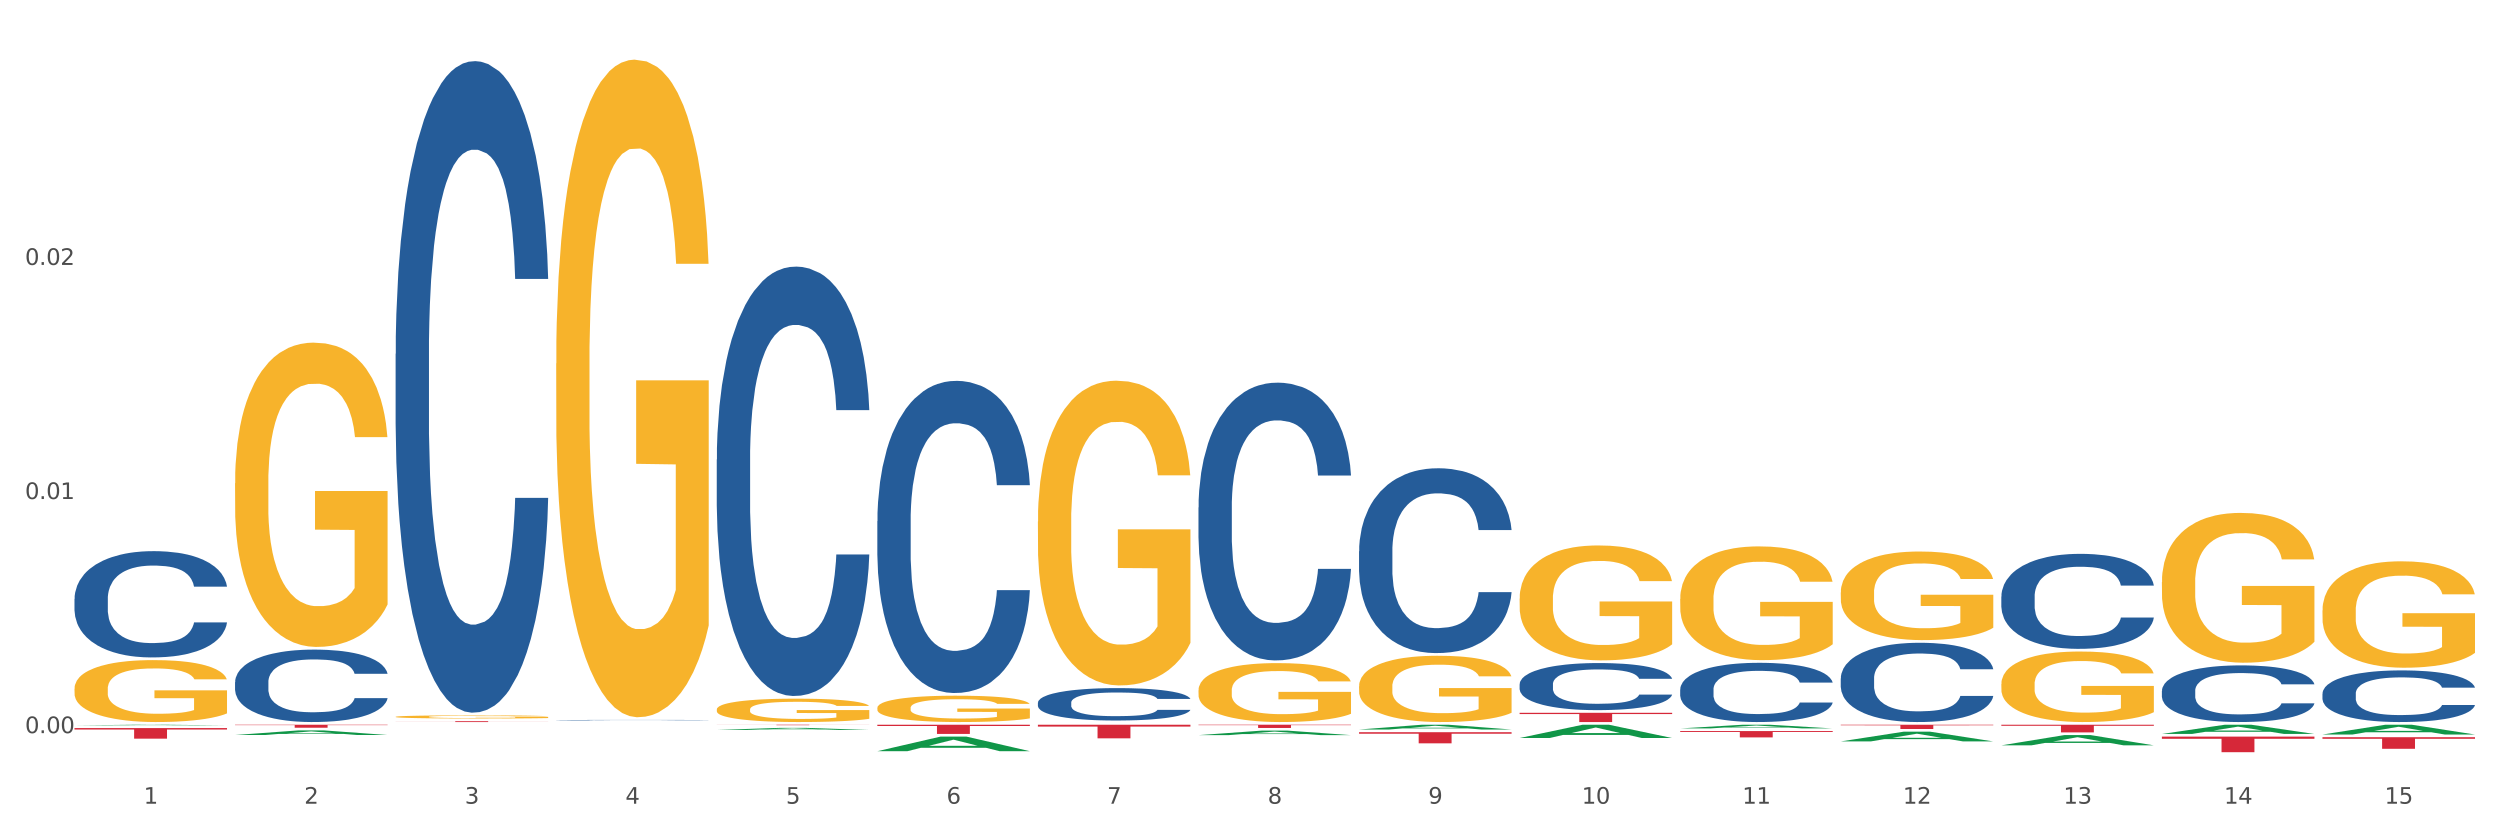 <?xml version="1.0" encoding="utf-8" standalone="no"?>
<!DOCTYPE svg PUBLIC "-//W3C//DTD SVG 1.1//EN"
  "http://www.w3.org/Graphics/SVG/1.1/DTD/svg11.dtd">
<svg xmlns:xlink="http://www.w3.org/1999/xlink" width="1080pt" height="360pt" viewBox="0 0 1080 360" xmlns="http://www.w3.org/2000/svg" version="1.1">
 <rect x="0" y="0" width="1080" height="360" fill="#333333" stroke="none"/>
 <defs>
  <style type="text/css">*{stroke-linejoin: round; stroke-linecap: butt}</style>
 </defs>
 <g id="figure_1">
  <g id="patch_1">
   <path d="M 0 360 
L 1080 360 
L 1080 0 
L 0 0 
z
" style="fill: #ffffff; stroke: #ffffff; stroke-linejoin: miter"/>
  </g>
  <g id="axes_1">
   <g id="matplotlib.axis_1">
    <g id="xtick_1">
     <g id="text_1">
      <!-- 1 -->
      <g style="fill: #4d4d4d" transform="translate(62.07 347.204) scale(0.096 -0.096)">
       <defs>
        <path id="DejaVuSans-31" d="M 794 531 
L 1825 531 
L 1825 4091 
L 703 3866 
L 703 4441 
L 1819 4666 
L 2450 4666 
L 2450 531 
L 3481 531 
L 3481 0 
L 794 0 
L 794 531 
z
" transform="scale(0.016)"/>
       </defs>
       <use xlink:href="#DejaVuSans-31"/>
      </g>
     </g>
    </g>
    <g id="xtick_2">
     <g id="text_2">
      <!-- 2 -->
      <g style="fill: #4d4d4d" transform="translate(131.436 347.204) scale(0.096 -0.096)">
       <defs>
        <path id="DejaVuSans-32" d="M 1228 531 
L 3431 531 
L 3431 0 
L 469 0 
L 469 531 
Q 828 903 1448 1529 
Q 2069 2156 2228 2338 
Q 2531 2678 2651 2914 
Q 2772 3150 2772 3378 
Q 2772 3750 2511 3984 
Q 2250 4219 1831 4219 
Q 1534 4219 1204 4116 
Q 875 4013 500 3803 
L 500 4441 
Q 881 4594 1212 4672 
Q 1544 4750 1819 4750 
Q 2544 4750 2975 4387 
Q 3406 4025 3406 3419 
Q 3406 3131 3298 2873 
Q 3191 2616 2906 2266 
Q 2828 2175 2409 1742 
Q 1991 1309 1228 531 
z
" transform="scale(0.016)"/>
       </defs>
       <use xlink:href="#DejaVuSans-32"/>
      </g>
     </g>
    </g>
    <g id="xtick_3">
     <g id="text_3">
      <!-- 3 -->
      <g style="fill: #4d4d4d" transform="translate(200.802 347.204) scale(0.096 -0.096)">
       <defs>
        <path id="DejaVuSans-33" d="M 2597 2516 
Q 3050 2419 3304 2112 
Q 3559 1806 3559 1356 
Q 3559 666 3084 287 
Q 2609 -91 1734 -91 
Q 1441 -91 1130 -33 
Q 819 25 488 141 
L 488 750 
Q 750 597 1062 519 
Q 1375 441 1716 441 
Q 2309 441 2620 675 
Q 2931 909 2931 1356 
Q 2931 1769 2642 2001 
Q 2353 2234 1838 2234 
L 1294 2234 
L 1294 2753 
L 1863 2753 
Q 2328 2753 2575 2939 
Q 2822 3125 2822 3475 
Q 2822 3834 2567 4026 
Q 2313 4219 1838 4219 
Q 1578 4219 1281 4162 
Q 984 4106 628 3988 
L 628 4550 
Q 988 4650 1302 4700 
Q 1616 4750 1894 4750 
Q 2613 4750 3031 4423 
Q 3450 4097 3450 3541 
Q 3450 3153 3228 2886 
Q 3006 2619 2597 2516 
z
" transform="scale(0.016)"/>
       </defs>
       <use xlink:href="#DejaVuSans-33"/>
      </g>
     </g>
    </g>
    <g id="xtick_4">
     <g id="text_4">
      <!-- 4 -->
      <g style="fill: #4d4d4d" transform="translate(270.169 347.204) scale(0.096 -0.096)">
       <defs>
        <path id="DejaVuSans-34" d="M 2419 4116 
L 825 1625 
L 2419 1625 
L 2419 4116 
z
M 2253 4666 
L 3047 4666 
L 3047 1625 
L 3713 1625 
L 3713 1100 
L 3047 1100 
L 3047 0 
L 2419 0 
L 2419 1100 
L 313 1100 
L 313 1709 
L 2253 4666 
z
" transform="scale(0.016)"/>
       </defs>
       <use xlink:href="#DejaVuSans-34"/>
      </g>
     </g>
    </g>
    <g id="xtick_5">
     <g id="text_5">
      <!-- 5 -->
      <g style="fill: #4d4d4d" transform="translate(339.535 347.204) scale(0.096 -0.096)">
       <defs>
        <path id="DejaVuSans-35" d="M 691 4666 
L 3169 4666 
L 3169 4134 
L 1269 4134 
L 1269 2991 
Q 1406 3038 1543 3061 
Q 1681 3084 1819 3084 
Q 2600 3084 3056 2656 
Q 3513 2228 3513 1497 
Q 3513 744 3044 326 
Q 2575 -91 1722 -91 
Q 1428 -91 1123 -41 
Q 819 9 494 109 
L 494 744 
Q 775 591 1075 516 
Q 1375 441 1709 441 
Q 2250 441 2565 725 
Q 2881 1009 2881 1497 
Q 2881 1984 2565 2268 
Q 2250 2553 1709 2553 
Q 1456 2553 1204 2497 
Q 953 2441 691 2322 
L 691 4666 
z
" transform="scale(0.016)"/>
       </defs>
       <use xlink:href="#DejaVuSans-35"/>
      </g>
     </g>
    </g>
    <g id="xtick_6">
     <g id="text_6">
      <!-- 6 -->
      <g style="fill: #4d4d4d" transform="translate(408.901 347.204) scale(0.096 -0.096)">
       <defs>
        <path id="DejaVuSans-36" d="M 2113 2584 
Q 1688 2584 1439 2293 
Q 1191 2003 1191 1497 
Q 1191 994 1439 701 
Q 1688 409 2113 409 
Q 2538 409 2786 701 
Q 3034 994 3034 1497 
Q 3034 2003 2786 2293 
Q 2538 2584 2113 2584 
z
M 3366 4563 
L 3366 3988 
Q 3128 4100 2886 4159 
Q 2644 4219 2406 4219 
Q 1781 4219 1451 3797 
Q 1122 3375 1075 2522 
Q 1259 2794 1537 2939 
Q 1816 3084 2150 3084 
Q 2853 3084 3261 2657 
Q 3669 2231 3669 1497 
Q 3669 778 3244 343 
Q 2819 -91 2113 -91 
Q 1303 -91 875 529 
Q 447 1150 447 2328 
Q 447 3434 972 4092 
Q 1497 4750 2381 4750 
Q 2619 4750 2861 4703 
Q 3103 4656 3366 4563 
z
" transform="scale(0.016)"/>
       </defs>
       <use xlink:href="#DejaVuSans-36"/>
      </g>
     </g>
    </g>
    <g id="xtick_7">
     <g id="text_7">
      <!-- 7 -->
      <g style="fill: #4d4d4d" transform="translate(478.267 347.204) scale(0.096 -0.096)">
       <defs>
        <path id="DejaVuSans-37" d="M 525 4666 
L 3525 4666 
L 3525 4397 
L 1831 0 
L 1172 0 
L 2766 4134 
L 525 4134 
L 525 4666 
z
" transform="scale(0.016)"/>
       </defs>
       <use xlink:href="#DejaVuSans-37"/>
      </g>
     </g>
    </g>
    <g id="xtick_8">
     <g id="text_8">
      <!-- 8 -->
      <g style="fill: #4d4d4d" transform="translate(547.634 347.204) scale(0.096 -0.096)">
       <defs>
        <path id="DejaVuSans-38" d="M 2034 2216 
Q 1584 2216 1326 1975 
Q 1069 1734 1069 1313 
Q 1069 891 1326 650 
Q 1584 409 2034 409 
Q 2484 409 2743 651 
Q 3003 894 3003 1313 
Q 3003 1734 2745 1975 
Q 2488 2216 2034 2216 
z
M 1403 2484 
Q 997 2584 770 2862 
Q 544 3141 544 3541 
Q 544 4100 942 4425 
Q 1341 4750 2034 4750 
Q 2731 4750 3128 4425 
Q 3525 4100 3525 3541 
Q 3525 3141 3298 2862 
Q 3072 2584 2669 2484 
Q 3125 2378 3379 2068 
Q 3634 1759 3634 1313 
Q 3634 634 3220 271 
Q 2806 -91 2034 -91 
Q 1263 -91 848 271 
Q 434 634 434 1313 
Q 434 1759 690 2068 
Q 947 2378 1403 2484 
z
M 1172 3481 
Q 1172 3119 1398 2916 
Q 1625 2713 2034 2713 
Q 2441 2713 2670 2916 
Q 2900 3119 2900 3481 
Q 2900 3844 2670 4047 
Q 2441 4250 2034 4250 
Q 1625 4250 1398 4047 
Q 1172 3844 1172 3481 
z
" transform="scale(0.016)"/>
       </defs>
       <use xlink:href="#DejaVuSans-38"/>
      </g>
     </g>
    </g>
    <g id="xtick_9">
     <g id="text_9">
      <!-- 9 -->
      <g style="fill: #4d4d4d" transform="translate(617 347.204) scale(0.096 -0.096)">
       <defs>
        <path id="DejaVuSans-39" d="M 703 97 
L 703 672 
Q 941 559 1184 500 
Q 1428 441 1663 441 
Q 2288 441 2617 861 
Q 2947 1281 2994 2138 
Q 2813 1869 2534 1725 
Q 2256 1581 1919 1581 
Q 1219 1581 811 2004 
Q 403 2428 403 3163 
Q 403 3881 828 4315 
Q 1253 4750 1959 4750 
Q 2769 4750 3195 4129 
Q 3622 3509 3622 2328 
Q 3622 1225 3098 567 
Q 2575 -91 1691 -91 
Q 1453 -91 1209 -44 
Q 966 3 703 97 
z
M 1959 2075 
Q 2384 2075 2632 2365 
Q 2881 2656 2881 3163 
Q 2881 3666 2632 3958 
Q 2384 4250 1959 4250 
Q 1534 4250 1286 3958 
Q 1038 3666 1038 3163 
Q 1038 2656 1286 2365 
Q 1534 2075 1959 2075 
z
" transform="scale(0.016)"/>
       </defs>
       <use xlink:href="#DejaVuSans-39"/>
      </g>
     </g>
    </g>
    <g id="xtick_10">
     <g id="text_10">
      <!-- 10 -->
      <g style="fill: #4d4d4d" transform="translate(683.312 347.204) scale(0.096 -0.096)">
       <defs>
        <path id="DejaVuSans-30" d="M 2034 4250 
Q 1547 4250 1301 3770 
Q 1056 3291 1056 2328 
Q 1056 1369 1301 889 
Q 1547 409 2034 409 
Q 2525 409 2770 889 
Q 3016 1369 3016 2328 
Q 3016 3291 2770 3770 
Q 2525 4250 2034 4250 
z
M 2034 4750 
Q 2819 4750 3233 4129 
Q 3647 3509 3647 2328 
Q 3647 1150 3233 529 
Q 2819 -91 2034 -91 
Q 1250 -91 836 529 
Q 422 1150 422 2328 
Q 422 3509 836 4129 
Q 1250 4750 2034 4750 
z
" transform="scale(0.016)"/>
       </defs>
       <use xlink:href="#DejaVuSans-31"/>
       <use xlink:href="#DejaVuSans-30" transform="translate(63.623 0)"/>
      </g>
     </g>
    </g>
    <g id="xtick_11">
     <g id="text_11">
      <!-- 11 -->
      <g style="fill: #4d4d4d" transform="translate(752.678 347.204) scale(0.096 -0.096)">
       <use xlink:href="#DejaVuSans-31"/>
       <use xlink:href="#DejaVuSans-31" transform="translate(63.623 0)"/>
      </g>
     </g>
    </g>
    <g id="xtick_12">
     <g id="text_12">
      <!-- 12 -->
      <g style="fill: #4d4d4d" transform="translate(822.044 347.204) scale(0.096 -0.096)">
       <use xlink:href="#DejaVuSans-31"/>
       <use xlink:href="#DejaVuSans-32" transform="translate(63.623 0)"/>
      </g>
     </g>
    </g>
    <g id="xtick_13">
     <g id="text_13">
      <!-- 13 -->
      <g style="fill: #4d4d4d" transform="translate(891.411 347.204) scale(0.096 -0.096)">
       <use xlink:href="#DejaVuSans-31"/>
       <use xlink:href="#DejaVuSans-33" transform="translate(63.623 0)"/>
      </g>
     </g>
    </g>
    <g id="xtick_14">
     <g id="text_14">
      <!-- 14 -->
      <g style="fill: #4d4d4d" transform="translate(960.777 347.204) scale(0.096 -0.096)">
       <use xlink:href="#DejaVuSans-31"/>
       <use xlink:href="#DejaVuSans-34" transform="translate(63.623 0)"/>
      </g>
     </g>
    </g>
    <g id="xtick_15">
     <g id="text_15">
      <!-- 15 -->
      <g style="fill: #4d4d4d" transform="translate(1030.143 347.204) scale(0.096 -0.096)">
       <use xlink:href="#DejaVuSans-31"/>
       <use xlink:href="#DejaVuSans-35" transform="translate(63.623 0)"/>
      </g>
     </g>
    </g>
    <g id="xtick_16"/>
    <g id="xtick_17"/>
    <g id="xtick_18"/>
    <g id="xtick_19"/>
    <g id="xtick_20"/>
    <g id="xtick_21"/>
    <g id="xtick_22"/>
    <g id="xtick_23"/>
    <g id="xtick_24"/>
    <g id="xtick_25"/>
    <g id="xtick_26"/>
    <g id="xtick_27"/>
    <g id="xtick_28"/>
    <g id="xtick_29"/>
   </g>
   <g id="matplotlib.axis_2">
    <g id="ytick_1">
     <g id="text_16">
      <!-- 0.00 -->
      <g style="fill: #4d4d4d" transform="translate(10.8 316.718) scale(0.096 -0.096)">
       <defs>
        <path id="DejaVuSans-2e" d="M 684 794 
L 1344 794 
L 1344 0 
L 684 0 
L 684 794 
z
" transform="scale(0.016)"/>
       </defs>
       <use xlink:href="#DejaVuSans-30"/>
       <use xlink:href="#DejaVuSans-2e" transform="translate(63.623 0)"/>
       <use xlink:href="#DejaVuSans-30" transform="translate(95.41 0)"/>
       <use xlink:href="#DejaVuSans-30" transform="translate(159.033 0)"/>
      </g>
     </g>
    </g>
    <g id="ytick_2">
     <g id="text_17">
      <!-- 0.01 -->
      <g style="fill: #4d4d4d" transform="translate(10.8 215.582) scale(0.096 -0.096)">
       <use xlink:href="#DejaVuSans-30"/>
       <use xlink:href="#DejaVuSans-2e" transform="translate(63.623 0)"/>
       <use xlink:href="#DejaVuSans-30" transform="translate(95.41 0)"/>
       <use xlink:href="#DejaVuSans-31" transform="translate(159.033 0)"/>
      </g>
     </g>
    </g>
    <g id="ytick_3">
     <g id="text_18">
      <!-- 0.02 -->
      <g style="fill: #4d4d4d" transform="translate(10.8 114.445) scale(0.096 -0.096)">
       <use xlink:href="#DejaVuSans-30"/>
       <use xlink:href="#DejaVuSans-2e" transform="translate(63.623 0)"/>
       <use xlink:href="#DejaVuSans-30" transform="translate(95.41 0)"/>
       <use xlink:href="#DejaVuSans-32" transform="translate(159.033 0)"/>
      </g>
     </g>
    </g>
    <g id="ytick_4"/>
    <g id="ytick_5"/>
    <g id="ytick_6"/>
   </g>
   <g id="PolyCollection_1">
    <path d="M 32.175 313.372 
L 32.243 313.372 
L 59.417 313.071 
L 70.695 313.071 
L 98.073 313.373 
L 85.029 313.373 
L 79.119 313.302 
L 51.061 313.302 
L 50.857 313.304 
L 45.151 313.373 
L 32.175 313.373 
L 32.175 313.372 
L 54.594 313.26 
L 75.586 313.26 
L 65.192 313.135 
L 65.056 313.135 
L 64.92 313.135 
L 54.526 313.26 
L 54.594 313.26 
L 32.175 313.372 
z
" clip-path="url(#p2bc70352a2)" style="fill: #109648"/>
    <path d="M 933.936 318.221 
L 999.834 318.221 
L 999.834 319.156 
L 973.912 319.162 
L 973.912 324.95 
L 959.702 324.95 
L 959.702 319.162 
L 933.936 319.156 
L 933.936 318.227 
L 933.936 318.221 
z
" clip-path="url(#p2bc70352a2)" style="fill: #d62839"/>
    <path d="M 864.57 313.071 
L 930.468 313.071 
L 930.468 313.533 
L 904.546 313.536 
L 904.546 316.398 
L 890.335 316.398 
L 890.335 313.536 
L 864.57 313.533 
L 864.57 313.074 
L 864.57 313.071 
z
" clip-path="url(#p2bc70352a2)" style="fill: #d62839"/>
    <path d="M 32.175 314.522 
L 98.073 314.522 
L 98.073 315.161 
L 72.151 315.165 
L 72.151 319.118 
L 57.941 319.118 
L 57.941 315.165 
L 32.175 315.161 
L 32.175 314.526 
L 32.175 314.522 
z
" clip-path="url(#p2bc70352a2)" style="fill: #d62839"/>
    <path d="M 101.541 313.071 
L 167.439 313.071 
L 167.439 313.254 
L 141.517 313.255 
L 141.517 314.39 
L 127.307 314.39 
L 127.307 313.255 
L 101.541 313.254 
L 101.541 313.072 
L 101.541 313.071 
z
" clip-path="url(#p2bc70352a2)" style="fill: #d62839"/>
    <path d="M 170.907 311.544 
L 236.805 311.544 
L 236.805 311.596 
L 210.883 311.597 
L 210.883 311.922 
L 196.673 311.922 
L 196.673 311.597 
L 170.907 311.596 
L 170.907 311.544 
L 170.907 311.544 
z
" clip-path="url(#p2bc70352a2)" style="fill: #d62839"/>
    <path d="M 309.64 313.071 
L 375.538 313.071 
L 375.538 313.101 
L 349.616 313.101 
L 349.616 313.29 
L 335.406 313.29 
L 335.406 313.101 
L 309.64 313.101 
L 309.64 313.071 
L 309.64 313.071 
z
" clip-path="url(#p2bc70352a2)" style="fill: #d62839"/>
    <path d="M 379.006 313.071 
L 444.904 313.071 
L 444.904 313.626 
L 418.982 313.63 
L 418.982 317.068 
L 404.772 317.068 
L 404.772 313.63 
L 379.006 313.626 
L 379.006 313.075 
L 379.006 313.071 
z
" clip-path="url(#p2bc70352a2)" style="fill: #d62839"/>
    <path d="M 448.372 313.071 
L 514.27 313.071 
L 514.27 313.888 
L 488.348 313.893 
L 488.348 318.95 
L 474.138 318.95 
L 474.138 313.893 
L 448.372 313.888 
L 448.372 313.076 
L 448.372 313.071 
z
" clip-path="url(#p2bc70352a2)" style="fill: #d62839"/>
    <path d="M 795.203 313.071 
L 861.101 313.071 
L 861.101 313.329 
L 835.179 313.331 
L 835.179 314.927 
L 820.969 314.927 
L 820.969 313.331 
L 795.203 313.329 
L 795.203 313.073 
L 795.203 313.071 
z
" clip-path="url(#p2bc70352a2)" style="fill: #d62839"/>
    <path d="M 725.837 315.831 
L 791.735 315.831 
L 791.735 316.21 
L 765.813 316.212 
L 765.813 318.559 
L 751.603 318.559 
L 751.603 316.212 
L 725.837 316.21 
L 725.837 315.833 
L 725.837 315.831 
z
" clip-path="url(#p2bc70352a2)" style="fill: #d62839"/>
    <path d="M 656.471 307.928 
L 722.369 307.928 
L 722.369 308.483 
L 696.447 308.487 
L 696.447 311.922 
L 682.237 311.922 
L 682.237 308.487 
L 656.471 308.483 
L 656.471 307.932 
L 656.471 307.928 
z
" clip-path="url(#p2bc70352a2)" style="fill: #d62839"/>
    <path d="M 587.105 316.302 
L 653.003 316.302 
L 653.003 316.973 
L 627.081 316.978 
L 627.081 321.133 
L 612.871 321.133 
L 612.871 316.978 
L 587.105 316.973 
L 587.105 316.306 
L 587.105 316.302 
z
" clip-path="url(#p2bc70352a2)" style="fill: #d62839"/>
    <path d="M 32.175 297.528 
L 32.253 297.503 
L 32.253 296.624 
L 32.408 295.866 
L 33.186 294.033 
L 34.353 292.518 
L 35.209 291.712 
L 36.065 291.052 
L 37.076 290.392 
L 38.321 289.708 
L 40.578 288.706 
L 41.978 288.193 
L 43.69 287.655 
L 46.802 286.873 
L 49.058 286.433 
L 51.392 286.067 
L 55.204 285.627 
L 57.694 285.431 
L 60.339 285.285 
L 63.529 285.187 
L 65.941 285.162 
L 71.231 285.236 
L 75.744 285.456 
L 77.922 285.627 
L 80.723 285.92 
L 82.201 286.115 
L 84.613 286.506 
L 87.103 287.02 
L 88.815 287.46 
L 91.382 288.29 
L 93.327 289.121 
L 95.116 290.148 
L 96.05 290.856 
L 96.75 291.516 
L 97.373 292.274 
L 97.995 293.471 
L 83.991 293.471 
L 83.446 292.616 
L 82.59 291.809 
L 81.346 291.027 
L 80.256 290.539 
L 78.389 289.928 
L 76.677 289.537 
L 74.888 289.243 
L 72.71 288.999 
L 70.998 288.877 
L 68.586 288.779 
L 63.84 288.804 
L 60.65 288.999 
L 58.472 289.243 
L 57.071 289.463 
L 55.827 289.708 
L 54.426 290.05 
L 52.792 290.563 
L 51.625 291.027 
L 50.458 291.614 
L 49.525 292.2 
L 48.669 292.885 
L 47.969 293.618 
L 47.424 294.375 
L 46.957 295.304 
L 46.568 296.844 
L 46.568 300.192 
L 46.724 300.949 
L 47.113 301.951 
L 47.58 302.709 
L 48.358 303.613 
L 49.058 304.224 
L 50.381 305.103 
L 51.859 305.837 
L 53.026 306.301 
L 54.193 306.692 
L 56.216 307.23 
L 58.472 307.669 
L 60.417 307.938 
L 63.062 308.183 
L 64.852 308.28 
L 66.408 308.329 
L 70.22 308.329 
L 72.943 308.256 
L 75.977 308.085 
L 78.311 307.865 
L 80.256 307.596 
L 82.435 307.156 
L 83.835 306.741 
L 83.835 301.633 
L 66.719 301.609 
L 66.719 298.212 
L 98.073 298.212 
L 98.073 308.183 
L 96.75 308.696 
L 95.272 309.16 
L 93.716 309.576 
L 91.382 310.089 
L 88.581 310.578 
L 86.091 310.92 
L 83.446 311.213 
L 80.334 311.482 
L 76.288 311.726 
L 73.799 311.824 
L 70.687 311.897 
L 67.03 311.922 
L 63.84 311.873 
L 60.728 311.751 
L 57.461 311.531 
L 54.271 311.213 
L 51.859 310.895 
L 49.447 310.504 
L 46.879 309.991 
L 44.857 309.502 
L 43.301 309.062 
L 41.589 308.5 
L 39.722 307.767 
L 38.321 307.107 
L 37.076 306.423 
L 35.754 305.543 
L 34.82 304.786 
L 33.887 303.833 
L 33.342 303.124 
L 32.72 302.024 
L 32.253 300.485 
L 32.175 297.528 
z
" clip-path="url(#p2bc70352a2)" style="fill: #f7b32b"/>
    <path d="M 517.739 313.071 
L 583.636 313.071 
L 583.636 313.267 
L 557.715 313.268 
L 557.715 314.48 
L 543.504 314.48 
L 543.504 313.268 
L 517.739 313.267 
L 517.739 313.072 
L 517.739 313.071 
z
" clip-path="url(#p2bc70352a2)" style="fill: #d62839"/>
    <path d="M 32.175 258.725 
L 32.253 258.683 
L 32.253 257.509 
L 32.487 255.916 
L 33.343 252.98 
L 34.434 250.757 
L 36.303 248.157 
L 37.316 247.067 
L 38.64 245.851 
L 41.366 243.88 
L 44.482 242.202 
L 46.663 241.28 
L 48.299 240.693 
L 51.96 239.644 
L 54.063 239.183 
L 56.244 238.806 
L 58.114 238.554 
L 61.229 238.26 
L 63.722 238.135 
L 66.604 238.093 
L 69.019 238.135 
L 72.212 238.302 
L 76.886 238.806 
L 78.677 239.099 
L 81.092 239.602 
L 83.585 240.273 
L 85.61 240.944 
L 87.947 241.909 
L 90.361 243.167 
L 92.698 244.761 
L 94.334 246.228 
L 95.658 247.78 
L 96.827 249.667 
L 97.683 251.722 
L 98.073 253.441 
L 83.818 253.441 
L 83.429 251.89 
L 82.65 250.212 
L 81.871 249.08 
L 81.014 248.157 
L 79.69 247.109 
L 78.522 246.438 
L 76.574 245.641 
L 74.783 245.138 
L 73.303 244.844 
L 71.511 244.593 
L 67.694 244.341 
L 64.968 244.341 
L 63.255 244.425 
L 61.151 244.635 
L 59.36 244.928 
L 57.257 245.432 
L 55.621 245.977 
L 53.985 246.69 
L 53.05 247.193 
L 51.648 248.115 
L 50.714 248.87 
L 49.467 250.17 
L 48.766 251.093 
L 47.52 253.483 
L 46.975 255.245 
L 46.741 256.461 
L 46.585 257.803 
L 46.585 264.345 
L 47.053 267.28 
L 47.442 268.539 
L 48.065 269.964 
L 49.234 271.81 
L 50.947 273.613 
L 52.739 274.913 
L 54.219 275.71 
L 55.621 276.297 
L 57.023 276.758 
L 58.737 277.177 
L 60.139 277.429 
L 62.242 277.681 
L 64.734 277.807 
L 66.682 277.807 
L 70.654 277.597 
L 72.446 277.387 
L 74.16 277.094 
L 76.029 276.632 
L 77.509 276.129 
L 78.366 275.752 
L 79.768 274.955 
L 80.858 274.116 
L 81.793 273.152 
L 82.416 272.313 
L 83.117 271.055 
L 83.663 269.629 
L 83.818 268.874 
L 98.073 268.874 
L 97.761 270.384 
L 97.216 271.852 
L 96.126 273.823 
L 95.269 274.955 
L 93.945 276.339 
L 92.542 277.513 
L 90.595 278.813 
L 88.804 279.778 
L 86.934 280.616 
L 84.909 281.371 
L 81.248 282.42 
L 79.924 282.713 
L 77.12 283.216 
L 74.939 283.51 
L 71.745 283.803 
L 68.473 283.971 
L 65.046 284.013 
L 62.008 283.929 
L 58.659 283.678 
L 56.556 283.426 
L 54.219 283.049 
L 51.493 282.462 
L 48.922 281.749 
L 46.507 280.91 
L 44.248 279.945 
L 42.145 278.855 
L 39.419 277.052 
L 37.394 275.29 
L 35.914 273.655 
L 34.901 272.271 
L 33.889 270.51 
L 33.343 269.293 
L 32.487 266.358 
L 32.175 263.632 
L 32.175 258.725 
z
" clip-path="url(#p2bc70352a2)" style="fill: #255c99"/>
    <path d="M 101.541 294.689 
L 101.619 294.661 
L 101.619 293.861 
L 101.853 292.775 
L 102.71 290.774 
L 103.8 289.26 
L 105.67 287.488 
L 106.682 286.745 
L 108.006 285.916 
L 110.733 284.573 
L 113.848 283.43 
L 116.029 282.801 
L 117.665 282.401 
L 121.326 281.687 
L 123.429 281.372 
L 125.61 281.115 
L 127.48 280.944 
L 130.595 280.744 
L 133.088 280.658 
L 135.97 280.629 
L 138.385 280.658 
L 141.578 280.772 
L 146.252 281.115 
L 148.044 281.315 
L 150.458 281.658 
L 152.951 282.115 
L 154.976 282.572 
L 157.313 283.23 
L 159.728 284.087 
L 162.064 285.173 
L 163.7 286.173 
L 165.024 287.231 
L 166.193 288.517 
L 167.05 289.917 
L 167.439 291.089 
L 153.185 291.089 
L 152.795 290.031 
L 152.016 288.888 
L 151.237 288.117 
L 150.38 287.488 
L 149.056 286.773 
L 147.888 286.316 
L 145.941 285.773 
L 144.149 285.43 
L 142.669 285.23 
L 140.877 285.059 
L 137.061 284.887 
L 134.334 284.887 
L 132.621 284.944 
L 130.518 285.087 
L 128.726 285.287 
L 126.623 285.63 
L 124.987 286.002 
L 123.351 286.488 
L 122.417 286.831 
L 121.015 287.459 
L 120.08 287.974 
L 118.834 288.86 
L 118.133 289.488 
L 116.886 291.117 
L 116.341 292.317 
L 116.107 293.146 
L 115.952 294.061 
L 115.952 298.519 
L 116.419 300.519 
L 116.808 301.376 
L 117.431 302.348 
L 118.6 303.606 
L 120.314 304.834 
L 122.105 305.72 
L 123.585 306.263 
L 124.987 306.663 
L 126.389 306.978 
L 128.103 307.263 
L 129.505 307.435 
L 131.608 307.606 
L 134.101 307.692 
L 136.048 307.692 
L 140.021 307.549 
L 141.812 307.406 
L 143.526 307.206 
L 145.395 306.892 
L 146.875 306.549 
L 147.732 306.292 
L 149.134 305.749 
L 150.225 305.177 
L 151.159 304.52 
L 151.783 303.948 
L 152.484 303.091 
L 153.029 302.119 
L 153.185 301.605 
L 167.439 301.605 
L 167.128 302.634 
L 166.582 303.634 
L 165.492 304.977 
L 164.635 305.749 
L 163.311 306.692 
L 161.909 307.492 
L 159.961 308.378 
L 158.17 309.035 
L 156.3 309.607 
L 154.275 310.121 
L 150.614 310.836 
L 149.29 311.036 
L 146.486 311.379 
L 144.305 311.579 
L 141.111 311.779 
L 137.84 311.893 
L 134.412 311.922 
L 131.374 311.864 
L 128.025 311.693 
L 125.922 311.521 
L 123.585 311.264 
L 120.859 310.864 
L 118.288 310.378 
L 115.874 309.807 
L 113.615 309.15 
L 111.512 308.407 
L 108.785 307.178 
L 106.76 305.977 
L 105.28 304.863 
L 104.267 303.92 
L 103.255 302.72 
L 102.71 301.891 
L 101.853 299.89 
L 101.541 298.033 
L 101.541 294.689 
z
" clip-path="url(#p2bc70352a2)" style="fill: #255c99"/>
    <path d="M 170.907 152.879 
L 170.985 152.622 
L 170.985 145.424 
L 171.219 135.656 
L 172.076 117.662 
L 173.166 104.037 
L 175.036 88.1 
L 176.048 81.416 
L 177.373 73.962 
L 180.099 61.88 
L 183.215 51.597 
L 185.396 45.942 
L 187.031 42.343 
L 190.692 35.917 
L 192.796 33.089 
L 194.977 30.776 
L 196.846 29.233 
L 199.962 27.434 
L 202.454 26.663 
L 205.336 26.406 
L 207.751 26.663 
L 210.945 27.691 
L 215.618 30.776 
L 217.41 32.575 
L 219.825 35.66 
L 222.317 39.773 
L 224.342 43.886 
L 226.679 49.798 
L 229.094 57.51 
L 231.431 67.278 
L 233.066 76.275 
L 234.391 85.786 
L 235.559 97.354 
L 236.416 109.95 
L 236.805 120.489 
L 222.551 120.489 
L 222.161 110.978 
L 221.382 100.696 
L 220.604 93.755 
L 219.747 88.1 
L 218.422 81.673 
L 217.254 77.56 
L 215.307 72.676 
L 213.515 69.592 
L 212.035 67.792 
L 210.244 66.25 
L 206.427 64.707 
L 203.701 64.707 
L 201.987 65.222 
L 199.884 66.507 
L 198.092 68.306 
L 195.989 71.391 
L 194.353 74.733 
L 192.718 79.103 
L 191.783 82.187 
L 190.381 87.843 
L 189.446 92.47 
L 188.2 100.439 
L 187.499 106.094 
L 186.252 120.746 
L 185.707 131.543 
L 185.474 138.997 
L 185.318 147.223 
L 185.318 187.325 
L 185.785 205.319 
L 186.175 213.03 
L 186.798 221.77 
L 187.966 233.081 
L 189.68 244.135 
L 191.471 252.103 
L 192.951 256.988 
L 194.353 260.586 
L 195.755 263.414 
L 197.469 265.985 
L 198.871 267.527 
L 200.974 269.069 
L 203.467 269.841 
L 205.414 269.841 
L 209.387 268.555 
L 211.178 267.27 
L 212.892 265.471 
L 214.761 262.643 
L 216.241 259.558 
L 217.098 257.245 
L 218.5 252.361 
L 219.591 247.219 
L 220.526 241.307 
L 221.149 236.166 
L 221.85 228.454 
L 222.395 219.714 
L 222.551 215.087 
L 236.805 215.087 
L 236.494 224.341 
L 235.949 233.338 
L 234.858 245.42 
L 234.001 252.361 
L 232.677 260.843 
L 231.275 268.041 
L 229.328 276.01 
L 227.536 281.922 
L 225.667 287.063 
L 223.641 291.691 
L 219.98 298.117 
L 218.656 299.916 
L 215.852 303.001 
L 213.671 304.801 
L 210.477 306.6 
L 207.206 307.628 
L 203.779 307.885 
L 200.741 307.371 
L 197.391 305.829 
L 195.288 304.286 
L 192.951 301.973 
L 190.225 298.374 
L 187.655 294.004 
L 185.24 288.863 
L 182.981 282.951 
L 180.878 276.267 
L 178.152 265.213 
L 176.126 254.417 
L 174.646 244.392 
L 173.634 235.909 
L 172.621 225.112 
L 172.076 217.658 
L 171.219 199.663 
L 170.907 182.955 
L 170.907 152.879 
z
" clip-path="url(#p2bc70352a2)" style="fill: #255c99"/>
    <path d="M 240.274 311.111 
L 240.352 311.111 
L 240.352 311.105 
L 240.585 311.097 
L 241.442 311.082 
L 242.533 311.071 
L 244.402 311.058 
L 245.415 311.052 
L 246.739 311.046 
L 249.465 311.036 
L 252.581 311.028 
L 254.762 311.023 
L 256.398 311.02 
L 260.059 311.015 
L 262.162 311.013 
L 264.343 311.011 
L 266.212 311.009 
L 269.328 311.008 
L 271.821 311.007 
L 274.703 311.007 
L 277.117 311.007 
L 280.311 311.008 
L 284.985 311.011 
L 286.776 311.012 
L 289.191 311.015 
L 291.683 311.018 
L 293.709 311.021 
L 296.045 311.026 
L 298.46 311.033 
L 300.797 311.041 
L 302.433 311.048 
L 303.757 311.056 
L 304.925 311.065 
L 305.782 311.076 
L 306.172 311.084 
L 291.917 311.084 
L 291.528 311.077 
L 290.749 311.068 
L 289.97 311.062 
L 289.113 311.058 
L 287.789 311.052 
L 286.62 311.049 
L 284.673 311.045 
L 282.881 311.043 
L 281.401 311.041 
L 279.61 311.04 
L 275.793 311.039 
L 273.067 311.039 
L 271.353 311.039 
L 269.25 311.04 
L 267.458 311.041 
L 265.355 311.044 
L 263.72 311.047 
L 262.084 311.05 
L 261.149 311.053 
L 259.747 311.058 
L 258.812 311.061 
L 257.566 311.068 
L 256.865 311.073 
L 255.619 311.085 
L 255.073 311.093 
L 254.84 311.1 
L 254.684 311.106 
L 254.684 311.139 
L 255.151 311.154 
L 255.541 311.16 
L 256.164 311.168 
L 257.332 311.177 
L 259.046 311.186 
L 260.838 311.193 
L 262.318 311.197 
L 263.72 311.199 
L 265.122 311.202 
L 266.835 311.204 
L 268.237 311.205 
L 270.341 311.206 
L 272.833 311.207 
L 274.78 311.207 
L 278.753 311.206 
L 280.545 311.205 
L 282.258 311.204 
L 284.128 311.201 
L 285.608 311.199 
L 286.465 311.197 
L 287.867 311.193 
L 288.957 311.189 
L 289.892 311.184 
L 290.515 311.179 
L 291.216 311.173 
L 291.761 311.166 
L 291.917 311.162 
L 306.172 311.162 
L 305.86 311.17 
L 305.315 311.177 
L 304.224 311.187 
L 303.367 311.193 
L 302.043 311.2 
L 300.641 311.206 
L 298.694 311.212 
L 296.902 311.217 
L 295.033 311.221 
L 293.008 311.225 
L 289.347 311.23 
L 288.022 311.232 
L 285.218 311.234 
L 283.037 311.236 
L 279.844 311.237 
L 276.572 311.238 
L 273.145 311.238 
L 270.107 311.238 
L 266.757 311.237 
L 264.654 311.235 
L 262.318 311.234 
L 259.591 311.231 
L 257.021 311.227 
L 254.606 311.223 
L 252.347 311.218 
L 250.244 311.212 
L 247.518 311.203 
L 245.493 311.194 
L 244.013 311.186 
L 243 311.179 
L 241.987 311.17 
L 241.442 311.164 
L 240.585 311.149 
L 240.274 311.136 
L 240.274 311.111 
z
" clip-path="url(#p2bc70352a2)" style="fill: #255c99"/>
    <path d="M 309.64 198.519 
L 309.718 198.35 
L 309.718 193.607 
L 309.951 187.169 
L 310.808 175.311 
L 311.899 166.332 
L 313.768 155.829 
L 314.781 151.425 
L 316.105 146.512 
L 318.831 138.55 
L 321.947 131.774 
L 324.128 128.047 
L 325.764 125.675 
L 329.425 121.44 
L 331.528 119.576 
L 333.709 118.052 
L 335.578 117.035 
L 338.694 115.85 
L 341.187 115.341 
L 344.069 115.172 
L 346.484 115.341 
L 349.677 116.019 
L 354.351 118.052 
L 356.142 119.238 
L 358.557 121.271 
L 361.05 123.981 
L 363.075 126.691 
L 365.412 130.588 
L 367.826 135.67 
L 370.163 142.107 
L 371.799 148.037 
L 373.123 154.305 
L 374.291 161.928 
L 375.148 170.229 
L 375.538 177.174 
L 361.283 177.174 
L 360.894 170.906 
L 360.115 164.13 
L 359.336 159.556 
L 358.479 155.829 
L 357.155 151.594 
L 355.987 148.884 
L 354.039 145.665 
L 352.248 143.632 
L 350.768 142.446 
L 348.976 141.43 
L 345.159 140.413 
L 342.433 140.413 
L 340.719 140.752 
L 338.616 141.599 
L 336.825 142.785 
L 334.722 144.818 
L 333.086 147.02 
L 331.45 149.9 
L 330.515 151.933 
L 329.113 155.66 
L 328.179 158.709 
L 326.932 163.961 
L 326.231 167.688 
L 324.985 177.344 
L 324.44 184.459 
L 324.206 189.371 
L 324.05 194.792 
L 324.05 221.22 
L 324.518 233.078 
L 324.907 238.16 
L 325.53 243.92 
L 326.699 251.374 
L 328.412 258.658 
L 330.204 263.91 
L 331.684 267.128 
L 333.086 269.5 
L 334.488 271.363 
L 336.202 273.058 
L 337.604 274.074 
L 339.707 275.09 
L 342.199 275.599 
L 344.147 275.599 
L 348.119 274.752 
L 349.911 273.905 
L 351.624 272.719 
L 353.494 270.855 
L 354.974 268.822 
L 355.831 267.298 
L 357.233 264.079 
L 358.323 260.691 
L 359.258 256.795 
L 359.881 253.407 
L 360.582 248.324 
L 361.127 242.565 
L 361.283 239.515 
L 375.538 239.515 
L 375.226 245.614 
L 374.681 251.543 
L 373.59 259.505 
L 372.734 264.079 
L 371.409 269.669 
L 370.007 274.413 
L 368.06 279.664 
L 366.268 283.561 
L 364.399 286.949 
L 362.374 289.998 
L 358.713 294.233 
L 357.389 295.419 
L 354.584 297.452 
L 352.403 298.638 
L 349.21 299.824 
L 345.938 300.501 
L 342.511 300.671 
L 339.473 300.332 
L 336.124 299.315 
L 334.021 298.299 
L 331.684 296.774 
L 328.957 294.403 
L 326.387 291.523 
L 323.972 288.135 
L 321.713 284.238 
L 319.61 279.834 
L 316.884 272.549 
L 314.859 265.434 
L 313.379 258.827 
L 312.366 253.237 
L 311.354 246.122 
L 310.808 241.209 
L 309.951 229.351 
L 309.64 218.34 
L 309.64 198.519 
z
" clip-path="url(#p2bc70352a2)" style="fill: #255c99"/>
    <path d="M 379.006 225.125 
L 379.084 225.002 
L 379.084 221.553 
L 379.318 216.873 
L 380.175 208.252 
L 381.265 201.725 
L 383.134 194.089 
L 384.147 190.887 
L 385.471 187.316 
L 388.198 181.527 
L 391.313 176.601 
L 393.494 173.892 
L 395.13 172.167 
L 398.791 169.088 
L 400.894 167.734 
L 403.075 166.625 
L 404.945 165.886 
L 408.06 165.024 
L 410.553 164.655 
L 413.435 164.532 
L 415.85 164.655 
L 419.043 165.147 
L 423.717 166.625 
L 425.509 167.487 
L 427.923 168.965 
L 430.416 170.936 
L 432.441 172.906 
L 434.778 175.739 
L 437.193 179.434 
L 439.529 184.114 
L 441.165 188.424 
L 442.489 192.981 
L 443.658 198.523 
L 444.515 204.558 
L 444.904 209.607 
L 430.65 209.607 
L 430.26 205.05 
L 429.481 200.124 
L 428.702 196.799 
L 427.845 194.089 
L 426.521 191.01 
L 425.353 189.04 
L 423.405 186.7 
L 421.614 185.222 
L 420.134 184.36 
L 418.342 183.621 
L 414.526 182.882 
L 411.799 182.882 
L 410.086 183.128 
L 407.982 183.744 
L 406.191 184.606 
L 404.088 186.084 
L 402.452 187.685 
L 400.816 189.779 
L 399.882 191.257 
L 398.479 193.966 
L 397.545 196.183 
L 396.298 200.001 
L 395.597 202.71 
L 394.351 209.73 
L 393.806 214.903 
L 393.572 218.474 
L 393.416 222.415 
L 393.416 241.628 
L 393.884 250.249 
L 394.273 253.944 
L 394.896 258.131 
L 396.065 263.55 
L 397.778 268.846 
L 399.57 272.664 
L 401.05 275.004 
L 402.452 276.728 
L 403.854 278.082 
L 405.568 279.314 
L 406.97 280.053 
L 409.073 280.792 
L 411.566 281.161 
L 413.513 281.161 
L 417.485 280.546 
L 419.277 279.93 
L 420.991 279.068 
L 422.86 277.713 
L 424.34 276.235 
L 425.197 275.127 
L 426.599 272.787 
L 427.69 270.324 
L 428.624 267.491 
L 429.247 265.028 
L 429.948 261.333 
L 430.494 257.146 
L 430.65 254.929 
L 444.904 254.929 
L 444.592 259.363 
L 444.047 263.673 
L 442.957 269.461 
L 442.1 272.787 
L 440.776 276.851 
L 439.374 280.299 
L 437.426 284.117 
L 435.635 286.95 
L 433.765 289.413 
L 431.74 291.63 
L 428.079 294.709 
L 426.755 295.571 
L 423.951 297.049 
L 421.77 297.911 
L 418.576 298.773 
L 415.304 299.265 
L 411.877 299.389 
L 408.839 299.142 
L 405.49 298.403 
L 403.387 297.664 
L 401.05 296.556 
L 398.324 294.832 
L 395.753 292.738 
L 393.339 290.275 
L 391.08 287.442 
L 388.976 284.24 
L 386.25 278.945 
L 384.225 273.772 
L 382.745 268.969 
L 381.732 264.905 
L 380.72 259.732 
L 380.175 256.161 
L 379.318 247.54 
L 379.006 239.534 
L 379.006 225.125 
z
" clip-path="url(#p2bc70352a2)" style="fill: #255c99"/>
    <path d="M 448.372 303.555 
L 448.45 303.542 
L 448.45 303.184 
L 448.684 302.698 
L 449.541 301.802 
L 450.631 301.124 
L 452.501 300.331 
L 453.513 299.999 
L 454.837 299.628 
L 457.564 299.027 
L 460.679 298.515 
L 462.861 298.234 
L 464.496 298.054 
L 468.157 297.735 
L 470.26 297.594 
L 472.441 297.479 
L 474.311 297.402 
L 477.427 297.313 
L 479.919 297.274 
L 482.801 297.261 
L 485.216 297.274 
L 488.41 297.325 
L 493.083 297.479 
L 494.875 297.568 
L 497.289 297.722 
L 499.782 297.927 
L 501.807 298.131 
L 504.144 298.425 
L 506.559 298.809 
L 508.896 299.295 
L 510.531 299.743 
L 511.856 300.216 
L 513.024 300.792 
L 513.881 301.418 
L 514.27 301.943 
L 500.016 301.943 
L 499.626 301.47 
L 498.847 300.958 
L 498.068 300.613 
L 497.212 300.331 
L 495.887 300.011 
L 494.719 299.807 
L 492.772 299.564 
L 490.98 299.41 
L 489.5 299.321 
L 487.709 299.244 
L 483.892 299.167 
L 481.165 299.167 
L 479.452 299.193 
L 477.349 299.257 
L 475.557 299.346 
L 473.454 299.5 
L 471.818 299.666 
L 470.183 299.884 
L 469.248 300.037 
L 467.846 300.318 
L 466.911 300.549 
L 465.665 300.945 
L 464.964 301.227 
L 463.717 301.956 
L 463.172 302.493 
L 462.938 302.864 
L 462.783 303.273 
L 462.783 305.268 
L 463.25 306.164 
L 463.639 306.548 
L 464.263 306.982 
L 465.431 307.545 
L 467.145 308.095 
L 468.936 308.492 
L 470.416 308.735 
L 471.818 308.914 
L 473.22 309.055 
L 474.934 309.182 
L 476.336 309.259 
L 478.439 309.336 
L 480.932 309.374 
L 482.879 309.374 
L 486.852 309.31 
L 488.643 309.246 
L 490.357 309.157 
L 492.226 309.016 
L 493.706 308.863 
L 494.563 308.748 
L 495.965 308.505 
L 497.056 308.249 
L 497.99 307.955 
L 498.614 307.699 
L 499.315 307.315 
L 499.86 306.88 
L 500.016 306.65 
L 514.27 306.65 
L 513.959 307.11 
L 513.413 307.558 
L 512.323 308.159 
L 511.466 308.505 
L 510.142 308.927 
L 508.74 309.285 
L 506.792 309.681 
L 505.001 309.976 
L 503.131 310.231 
L 501.106 310.462 
L 497.445 310.781 
L 496.121 310.871 
L 493.317 311.024 
L 491.136 311.114 
L 487.942 311.203 
L 484.671 311.255 
L 481.243 311.267 
L 478.206 311.242 
L 474.856 311.165 
L 472.753 311.088 
L 470.416 310.973 
L 467.69 310.794 
L 465.119 310.577 
L 462.705 310.321 
L 460.446 310.027 
L 458.343 309.694 
L 455.616 309.144 
L 453.591 308.607 
L 452.111 308.108 
L 451.099 307.686 
L 450.086 307.149 
L 449.541 306.778 
L 448.684 305.882 
L 448.372 305.051 
L 448.372 303.555 
z
" clip-path="url(#p2bc70352a2)" style="fill: #255c99"/>
    <path d="M 517.739 219.226 
L 517.816 219.116 
L 517.816 216.048 
L 518.05 211.883 
L 518.907 204.212 
L 519.997 198.403 
L 521.867 191.608 
L 522.88 188.759 
L 524.204 185.581 
L 526.93 180.43 
L 530.046 176.046 
L 532.227 173.635 
L 533.863 172.101 
L 537.523 169.361 
L 539.627 168.155 
L 541.808 167.169 
L 543.677 166.511 
L 546.793 165.744 
L 549.285 165.415 
L 552.167 165.306 
L 554.582 165.415 
L 557.776 165.854 
L 562.449 167.169 
L 564.241 167.936 
L 566.656 169.251 
L 569.148 171.005 
L 571.173 172.758 
L 573.51 175.279 
L 575.925 178.567 
L 578.262 182.731 
L 579.898 186.567 
L 581.222 190.622 
L 582.39 195.554 
L 583.247 200.924 
L 583.636 205.417 
L 569.382 205.417 
L 568.992 201.362 
L 568.214 196.978 
L 567.435 194.019 
L 566.578 191.608 
L 565.254 188.868 
L 564.085 187.115 
L 562.138 185.033 
L 560.346 183.718 
L 558.866 182.95 
L 557.075 182.293 
L 553.258 181.635 
L 550.532 181.635 
L 548.818 181.854 
L 546.715 182.402 
L 544.923 183.17 
L 542.82 184.485 
L 541.184 185.909 
L 539.549 187.772 
L 538.614 189.088 
L 537.212 191.499 
L 536.277 193.471 
L 535.031 196.869 
L 534.33 199.28 
L 533.084 205.527 
L 532.538 210.13 
L 532.305 213.308 
L 532.149 216.815 
L 532.149 233.912 
L 532.616 241.583 
L 533.006 244.871 
L 533.629 248.597 
L 534.797 253.419 
L 536.511 258.132 
L 538.302 261.529 
L 539.782 263.612 
L 541.184 265.146 
L 542.587 266.351 
L 544.3 267.447 
L 545.702 268.105 
L 547.805 268.763 
L 550.298 269.091 
L 552.245 269.091 
L 556.218 268.543 
L 558.009 267.995 
L 559.723 267.228 
L 561.593 266.023 
L 563.073 264.708 
L 563.929 263.721 
L 565.331 261.639 
L 566.422 259.447 
L 567.357 256.926 
L 567.98 254.734 
L 568.681 251.447 
L 569.226 247.72 
L 569.382 245.748 
L 583.636 245.748 
L 583.325 249.693 
L 582.78 253.529 
L 581.689 258.68 
L 580.832 261.639 
L 579.508 265.256 
L 578.106 268.324 
L 576.159 271.722 
L 574.367 274.242 
L 572.498 276.434 
L 570.472 278.407 
L 566.811 281.147 
L 565.487 281.914 
L 562.683 283.229 
L 560.502 283.996 
L 557.308 284.763 
L 554.037 285.202 
L 550.61 285.311 
L 547.572 285.092 
L 544.222 284.434 
L 542.119 283.777 
L 539.782 282.791 
L 537.056 281.256 
L 534.486 279.393 
L 532.071 277.201 
L 529.812 274.681 
L 527.709 271.831 
L 524.983 267.119 
L 522.957 262.516 
L 521.477 258.241 
L 520.465 254.625 
L 519.452 250.022 
L 518.907 246.844 
L 518.05 239.172 
L 517.739 232.049 
L 517.739 219.226 
z
" clip-path="url(#p2bc70352a2)" style="fill: #255c99"/>
    <path d="M 587.105 238.165 
L 587.183 238.092 
L 587.183 236.05 
L 587.416 233.279 
L 588.273 228.175 
L 589.364 224.31 
L 591.233 219.789 
L 592.246 217.893 
L 593.57 215.778 
L 596.296 212.351 
L 599.412 209.434 
L 601.593 207.83 
L 603.229 206.809 
L 606.89 204.986 
L 608.993 204.183 
L 611.174 203.527 
L 613.043 203.09 
L 616.159 202.579 
L 618.652 202.36 
L 621.534 202.287 
L 623.948 202.36 
L 627.142 202.652 
L 631.816 203.527 
L 633.607 204.038 
L 636.022 204.913 
L 638.514 206.079 
L 640.54 207.246 
L 642.877 208.923 
L 645.291 211.111 
L 647.628 213.882 
L 649.264 216.434 
L 650.588 219.132 
L 651.756 222.414 
L 652.613 225.987 
L 653.003 228.977 
L 638.748 228.977 
L 638.359 226.279 
L 637.58 223.362 
L 636.801 221.393 
L 635.944 219.789 
L 634.62 217.966 
L 633.451 216.799 
L 631.504 215.413 
L 629.713 214.538 
L 628.233 214.028 
L 626.441 213.59 
L 622.624 213.153 
L 619.898 213.153 
L 618.184 213.299 
L 616.081 213.663 
L 614.29 214.174 
L 612.186 215.049 
L 610.551 215.997 
L 608.915 217.236 
L 607.98 218.112 
L 606.578 219.716 
L 605.643 221.028 
L 604.397 223.289 
L 603.696 224.893 
L 602.45 229.05 
L 601.905 232.113 
L 601.671 234.227 
L 601.515 236.561 
L 601.515 247.937 
L 601.982 253.041 
L 602.372 255.229 
L 602.995 257.708 
L 604.163 260.917 
L 605.877 264.053 
L 607.669 266.313 
L 609.149 267.699 
L 610.551 268.72 
L 611.953 269.522 
L 613.666 270.251 
L 615.069 270.688 
L 617.172 271.126 
L 619.664 271.345 
L 621.612 271.345 
L 625.584 270.98 
L 627.376 270.616 
L 629.089 270.105 
L 630.959 269.303 
L 632.439 268.428 
L 633.296 267.772 
L 634.698 266.386 
L 635.788 264.928 
L 636.723 263.25 
L 637.346 261.792 
L 638.047 259.604 
L 638.592 257.125 
L 638.748 255.812 
L 653.003 255.812 
L 652.691 258.438 
L 652.146 260.99 
L 651.055 264.417 
L 650.199 266.386 
L 648.874 268.793 
L 647.472 270.834 
L 645.525 273.095 
L 643.733 274.772 
L 641.864 276.231 
L 639.839 277.543 
L 636.178 279.366 
L 634.853 279.877 
L 632.049 280.752 
L 629.868 281.262 
L 626.675 281.773 
L 623.403 282.064 
L 619.976 282.137 
L 616.938 281.991 
L 613.589 281.554 
L 611.485 281.116 
L 609.149 280.46 
L 606.422 279.439 
L 603.852 278.199 
L 601.437 276.741 
L 599.178 275.064 
L 597.075 273.168 
L 594.349 270.032 
L 592.324 266.969 
L 590.844 264.125 
L 589.831 261.719 
L 588.818 258.656 
L 588.273 256.542 
L 587.416 251.437 
L 587.105 246.697 
L 587.105 238.165 
z
" clip-path="url(#p2bc70352a2)" style="fill: #255c99"/>
    <path d="M 1003.302 299.635 
L 1003.38 299.615 
L 1003.38 299.045 
L 1003.614 298.27 
L 1004.47 296.844 
L 1005.561 295.764 
L 1007.43 294.501 
L 1008.443 293.971 
L 1009.767 293.38 
L 1012.494 292.423 
L 1015.609 291.608 
L 1017.79 291.16 
L 1019.426 290.874 
L 1023.087 290.365 
L 1025.19 290.141 
L 1027.371 289.957 
L 1029.241 289.835 
L 1032.356 289.693 
L 1034.849 289.631 
L 1037.731 289.611 
L 1040.146 289.631 
L 1043.339 289.713 
L 1048.013 289.957 
L 1049.805 290.1 
L 1052.219 290.345 
L 1054.712 290.671 
L 1056.737 290.997 
L 1059.074 291.465 
L 1061.489 292.076 
L 1063.825 292.851 
L 1065.461 293.564 
L 1066.785 294.318 
L 1067.954 295.235 
L 1068.811 296.233 
L 1069.2 297.068 
L 1054.945 297.068 
L 1054.556 296.314 
L 1053.777 295.499 
L 1052.998 294.949 
L 1052.141 294.501 
L 1050.817 293.992 
L 1049.649 293.666 
L 1047.701 293.279 
L 1045.91 293.034 
L 1044.43 292.891 
L 1042.638 292.769 
L 1038.822 292.647 
L 1036.095 292.647 
L 1034.382 292.688 
L 1032.278 292.79 
L 1030.487 292.932 
L 1028.384 293.177 
L 1026.748 293.442 
L 1025.112 293.788 
L 1024.178 294.032 
L 1022.775 294.481 
L 1021.841 294.847 
L 1020.594 295.479 
L 1019.893 295.927 
L 1018.647 297.089 
L 1018.102 297.944 
L 1017.868 298.535 
L 1017.712 299.187 
L 1017.712 302.366 
L 1018.18 303.792 
L 1018.569 304.403 
L 1019.192 305.096 
L 1020.361 305.992 
L 1022.074 306.869 
L 1023.866 307.5 
L 1025.346 307.887 
L 1026.748 308.173 
L 1028.15 308.397 
L 1029.864 308.6 
L 1031.266 308.723 
L 1033.369 308.845 
L 1035.862 308.906 
L 1037.809 308.906 
L 1041.781 308.804 
L 1043.573 308.702 
L 1045.287 308.56 
L 1047.156 308.336 
L 1048.636 308.091 
L 1049.493 307.908 
L 1050.895 307.521 
L 1051.986 307.113 
L 1052.92 306.644 
L 1053.543 306.237 
L 1054.244 305.626 
L 1054.79 304.933 
L 1054.945 304.566 
L 1069.2 304.566 
L 1068.888 305.3 
L 1068.343 306.013 
L 1067.253 306.97 
L 1066.396 307.521 
L 1065.072 308.193 
L 1063.67 308.763 
L 1061.722 309.395 
L 1059.931 309.864 
L 1058.061 310.271 
L 1056.036 310.638 
L 1052.375 311.147 
L 1051.051 311.29 
L 1048.247 311.534 
L 1046.066 311.677 
L 1042.872 311.82 
L 1039.6 311.901 
L 1036.173 311.922 
L 1033.135 311.881 
L 1029.786 311.759 
L 1027.683 311.636 
L 1025.346 311.453 
L 1022.62 311.168 
L 1020.049 310.821 
L 1017.634 310.414 
L 1015.376 309.945 
L 1013.272 309.415 
L 1010.546 308.539 
L 1008.521 307.684 
L 1007.041 306.889 
L 1006.028 306.217 
L 1005.016 305.361 
L 1004.47 304.77 
L 1003.614 303.344 
L 1003.302 302.019 
L 1003.302 299.635 
z
" clip-path="url(#p2bc70352a2)" style="fill: #255c99"/>
    <path d="M 933.936 298.444 
L 934.014 298.421 
L 934.014 297.795 
L 934.247 296.946 
L 935.104 295.381 
L 936.195 294.197 
L 938.064 292.811 
L 939.077 292.23 
L 940.401 291.582 
L 943.127 290.531 
L 946.243 289.637 
L 948.424 289.145 
L 950.06 288.832 
L 953.721 288.274 
L 955.824 288.028 
L 958.005 287.827 
L 959.874 287.692 
L 962.99 287.536 
L 965.483 287.469 
L 968.365 287.447 
L 970.779 287.469 
L 973.973 287.558 
L 978.647 287.827 
L 980.438 287.983 
L 982.853 288.251 
L 985.346 288.609 
L 987.371 288.967 
L 989.708 289.481 
L 992.122 290.151 
L 994.459 291.001 
L 996.095 291.783 
L 997.419 292.61 
L 998.587 293.616 
L 999.444 294.711 
L 999.834 295.627 
L 985.579 295.627 
L 985.19 294.8 
L 984.411 293.906 
L 983.632 293.303 
L 982.775 292.811 
L 981.451 292.252 
L 980.283 291.895 
L 978.335 291.47 
L 976.544 291.202 
L 975.064 291.045 
L 973.272 290.911 
L 969.455 290.777 
L 966.729 290.777 
L 965.015 290.822 
L 962.912 290.933 
L 961.121 291.09 
L 959.018 291.358 
L 957.382 291.649 
L 955.746 292.029 
L 954.811 292.297 
L 953.409 292.789 
L 952.475 293.191 
L 951.228 293.884 
L 950.527 294.376 
L 949.281 295.65 
L 948.736 296.588 
L 948.502 297.237 
L 948.346 297.952 
L 948.346 301.439 
L 948.814 303.003 
L 949.203 303.674 
L 949.826 304.434 
L 950.995 305.417 
L 952.708 306.378 
L 954.5 307.071 
L 955.98 307.496 
L 957.382 307.809 
L 958.784 308.055 
L 960.498 308.278 
L 961.9 308.412 
L 964.003 308.546 
L 966.495 308.614 
L 968.443 308.614 
L 972.415 308.502 
L 974.207 308.39 
L 975.92 308.234 
L 977.79 307.988 
L 979.27 307.719 
L 980.127 307.518 
L 981.529 307.094 
L 982.619 306.647 
L 983.554 306.133 
L 984.177 305.685 
L 984.878 305.015 
L 985.423 304.255 
L 985.579 303.853 
L 999.834 303.853 
L 999.522 304.657 
L 998.977 305.44 
L 997.886 306.49 
L 997.03 307.094 
L 995.705 307.831 
L 994.303 308.457 
L 992.356 309.15 
L 990.564 309.664 
L 988.695 310.111 
L 986.67 310.513 
L 983.009 311.072 
L 981.685 311.229 
L 978.88 311.497 
L 976.699 311.653 
L 973.506 311.81 
L 970.234 311.899 
L 966.807 311.922 
L 963.769 311.877 
L 960.42 311.743 
L 958.317 311.609 
L 955.98 311.407 
L 953.253 311.095 
L 950.683 310.715 
L 948.268 310.268 
L 946.009 309.753 
L 943.906 309.172 
L 941.18 308.211 
L 939.155 307.272 
L 937.675 306.401 
L 936.662 305.663 
L 935.65 304.724 
L 935.104 304.076 
L 934.247 302.512 
L 933.936 301.059 
L 933.936 298.444 
z
" clip-path="url(#p2bc70352a2)" style="fill: #255c99"/>
    <path d="M 864.57 257.702 
L 864.648 257.665 
L 864.648 256.615 
L 864.881 255.191 
L 865.738 252.567 
L 866.829 250.58 
L 868.698 248.256 
L 869.711 247.281 
L 871.035 246.194 
L 873.761 244.432 
L 876.877 242.933 
L 879.058 242.108 
L 880.694 241.583 
L 884.355 240.646 
L 886.458 240.234 
L 888.639 239.896 
L 890.508 239.672 
L 893.624 239.409 
L 896.117 239.297 
L 898.999 239.259 
L 901.413 239.297 
L 904.607 239.447 
L 909.281 239.896 
L 911.072 240.159 
L 913.487 240.609 
L 915.979 241.208 
L 918.005 241.808 
L 920.341 242.67 
L 922.756 243.795 
L 925.093 245.219 
L 926.729 246.532 
L 928.053 247.918 
L 929.221 249.605 
L 930.078 251.442 
L 930.468 252.979 
L 916.213 252.979 
L 915.824 251.592 
L 915.045 250.093 
L 914.266 249.081 
L 913.409 248.256 
L 912.085 247.319 
L 910.916 246.719 
L 908.969 246.007 
L 907.177 245.557 
L 905.697 245.294 
L 903.906 245.07 
L 900.089 244.845 
L 897.363 244.845 
L 895.649 244.92 
L 893.546 245.107 
L 891.754 245.369 
L 889.651 245.819 
L 888.016 246.307 
L 886.38 246.944 
L 885.445 247.394 
L 884.043 248.218 
L 883.108 248.893 
L 881.862 250.055 
L 881.161 250.88 
L 879.915 253.017 
L 879.369 254.591 
L 879.136 255.678 
L 878.98 256.878 
L 878.98 262.726 
L 879.447 265.35 
L 879.837 266.474 
L 880.46 267.749 
L 881.628 269.398 
L 883.342 271.01 
L 885.134 272.172 
L 886.614 272.884 
L 888.016 273.409 
L 889.418 273.821 
L 891.131 274.196 
L 892.533 274.421 
L 894.637 274.646 
L 897.129 274.759 
L 899.076 274.759 
L 903.049 274.571 
L 904.841 274.384 
L 906.554 274.121 
L 908.424 273.709 
L 909.904 273.259 
L 910.76 272.922 
L 912.163 272.21 
L 913.253 271.46 
L 914.188 270.598 
L 914.811 269.848 
L 915.512 268.723 
L 916.057 267.449 
L 916.213 266.774 
L 930.468 266.774 
L 930.156 268.124 
L 929.611 269.436 
L 928.52 271.197 
L 927.663 272.21 
L 926.339 273.447 
L 924.937 274.496 
L 922.99 275.658 
L 921.198 276.52 
L 919.329 277.27 
L 917.304 277.945 
L 913.643 278.882 
L 912.318 279.144 
L 909.514 279.594 
L 907.333 279.857 
L 904.14 280.119 
L 900.868 280.269 
L 897.441 280.307 
L 894.403 280.232 
L 891.053 280.007 
L 888.95 279.782 
L 886.614 279.444 
L 883.887 278.92 
L 881.317 278.282 
L 878.902 277.533 
L 876.643 276.67 
L 874.54 275.696 
L 871.814 274.084 
L 869.789 272.509 
L 868.309 271.047 
L 867.296 269.81 
L 866.283 268.236 
L 865.738 267.149 
L 864.881 264.525 
L 864.57 262.088 
L 864.57 257.702 
z
" clip-path="url(#p2bc70352a2)" style="fill: #255c99"/>
    <path d="M 795.203 293.064 
L 795.281 293.033 
L 795.281 292.157 
L 795.515 290.969 
L 796.372 288.78 
L 797.462 287.123 
L 799.332 285.184 
L 800.344 284.371 
L 801.669 283.464 
L 804.395 281.994 
L 807.511 280.743 
L 809.692 280.055 
L 811.327 279.617 
L 814.988 278.835 
L 817.092 278.491 
L 819.273 278.21 
L 821.142 278.022 
L 824.258 277.803 
L 826.75 277.71 
L 829.632 277.678 
L 832.047 277.71 
L 835.241 277.835 
L 839.914 278.21 
L 841.706 278.429 
L 844.121 278.804 
L 846.613 279.304 
L 848.638 279.805 
L 850.975 280.524 
L 853.39 281.462 
L 855.727 282.651 
L 857.362 283.745 
L 858.687 284.902 
L 859.855 286.309 
L 860.712 287.842 
L 861.101 289.124 
L 846.847 289.124 
L 846.457 287.967 
L 845.678 286.716 
L 844.899 285.872 
L 844.043 285.184 
L 842.718 284.402 
L 841.55 283.901 
L 839.603 283.307 
L 837.811 282.932 
L 836.331 282.713 
L 834.54 282.525 
L 830.723 282.338 
L 827.997 282.338 
L 826.283 282.4 
L 824.18 282.557 
L 822.388 282.776 
L 820.285 283.151 
L 818.649 283.557 
L 817.014 284.089 
L 816.079 284.464 
L 814.677 285.152 
L 813.742 285.715 
L 812.496 286.685 
L 811.795 287.373 
L 810.548 289.155 
L 810.003 290.469 
L 809.77 291.376 
L 809.614 292.376 
L 809.614 297.255 
L 810.081 299.444 
L 810.471 300.382 
L 811.094 301.445 
L 812.262 302.821 
L 813.976 304.166 
L 815.767 305.135 
L 817.247 305.73 
L 818.649 306.167 
L 820.051 306.511 
L 821.765 306.824 
L 823.167 307.012 
L 825.27 307.199 
L 827.763 307.293 
L 829.71 307.293 
L 833.683 307.137 
L 835.474 306.981 
L 837.188 306.762 
L 839.057 306.418 
L 840.537 306.042 
L 841.394 305.761 
L 842.796 305.167 
L 843.887 304.541 
L 844.822 303.822 
L 845.445 303.197 
L 846.146 302.258 
L 846.691 301.195 
L 846.847 300.632 
L 861.101 300.632 
L 860.79 301.758 
L 860.245 302.853 
L 859.154 304.322 
L 858.297 305.167 
L 856.973 306.199 
L 855.571 307.074 
L 853.624 308.044 
L 851.832 308.763 
L 849.963 309.389 
L 847.937 309.951 
L 844.276 310.733 
L 842.952 310.952 
L 840.148 311.327 
L 837.967 311.546 
L 834.773 311.765 
L 831.502 311.89 
L 828.074 311.922 
L 825.037 311.859 
L 821.687 311.671 
L 819.584 311.484 
L 817.247 311.202 
L 814.521 310.764 
L 811.951 310.233 
L 809.536 309.607 
L 807.277 308.888 
L 805.174 308.075 
L 802.448 306.73 
L 800.422 305.417 
L 798.942 304.197 
L 797.93 303.165 
L 796.917 301.852 
L 796.372 300.945 
L 795.515 298.756 
L 795.203 296.723 
L 795.203 293.064 
z
" clip-path="url(#p2bc70352a2)" style="fill: #255c99"/>
    <path d="M 1003.302 318.464 
L 1069.2 318.464 
L 1069.2 319.162 
L 1043.278 319.166 
L 1043.278 323.483 
L 1029.068 323.483 
L 1029.068 319.166 
L 1003.302 319.162 
L 1003.302 318.469 
L 1003.302 318.464 
z
" clip-path="url(#p2bc70352a2)" style="fill: #d62839"/>
    <path d="M 725.837 297.831 
L 725.915 297.807 
L 725.915 297.153 
L 726.149 296.265 
L 727.006 294.629 
L 728.096 293.391 
L 729.966 291.942 
L 730.978 291.334 
L 732.302 290.657 
L 735.029 289.558 
L 738.144 288.624 
L 740.325 288.11 
L 741.961 287.782 
L 745.622 287.198 
L 747.725 286.941 
L 749.906 286.731 
L 751.776 286.591 
L 754.891 286.427 
L 757.384 286.357 
L 760.266 286.334 
L 762.681 286.357 
L 765.874 286.45 
L 770.548 286.731 
L 772.34 286.894 
L 774.754 287.175 
L 777.247 287.549 
L 779.272 287.923 
L 781.609 288.46 
L 784.024 289.161 
L 786.36 290.049 
L 787.996 290.867 
L 789.32 291.732 
L 790.489 292.783 
L 791.346 293.928 
L 791.735 294.886 
L 777.481 294.886 
L 777.091 294.022 
L 776.312 293.087 
L 775.533 292.456 
L 774.676 291.942 
L 773.352 291.358 
L 772.184 290.984 
L 770.237 290.54 
L 768.445 290.259 
L 766.965 290.096 
L 765.173 289.956 
L 761.357 289.815 
L 758.63 289.815 
L 756.917 289.862 
L 754.814 289.979 
L 753.022 290.143 
L 750.919 290.423 
L 749.283 290.727 
L 747.647 291.124 
L 746.713 291.404 
L 745.311 291.919 
L 744.376 292.339 
L 743.13 293.064 
L 742.429 293.578 
L 741.182 294.91 
L 740.637 295.891 
L 740.403 296.569 
L 740.248 297.317 
L 740.248 300.962 
L 740.715 302.598 
L 741.104 303.299 
L 741.727 304.093 
L 742.896 305.121 
L 744.61 306.126 
L 746.401 306.851 
L 747.881 307.295 
L 749.283 307.622 
L 750.685 307.879 
L 752.399 308.113 
L 753.801 308.253 
L 755.904 308.393 
L 758.397 308.463 
L 760.344 308.463 
L 764.317 308.346 
L 766.108 308.229 
L 767.822 308.066 
L 769.691 307.809 
L 771.171 307.528 
L 772.028 307.318 
L 773.43 306.874 
L 774.521 306.407 
L 775.455 305.869 
L 776.079 305.402 
L 776.78 304.701 
L 777.325 303.906 
L 777.481 303.486 
L 791.735 303.486 
L 791.424 304.327 
L 790.878 305.145 
L 789.788 306.243 
L 788.931 306.874 
L 787.607 307.645 
L 786.205 308.3 
L 784.257 309.024 
L 782.466 309.561 
L 780.596 310.029 
L 778.571 310.449 
L 774.91 311.034 
L 773.586 311.197 
L 770.782 311.478 
L 768.601 311.641 
L 765.407 311.805 
L 762.136 311.898 
L 758.708 311.922 
L 755.67 311.875 
L 752.321 311.735 
L 750.218 311.594 
L 747.881 311.384 
L 745.155 311.057 
L 742.584 310.66 
L 740.17 310.192 
L 737.911 309.655 
L 735.808 309.047 
L 733.081 308.042 
L 731.056 307.061 
L 729.576 306.15 
L 728.563 305.379 
L 727.551 304.397 
L 727.006 303.719 
L 726.149 302.084 
L 725.837 300.565 
L 725.837 297.831 
z
" clip-path="url(#p2bc70352a2)" style="fill: #255c99"/>
    <path d="M 656.471 295.576 
L 656.549 295.558 
L 656.549 295.037 
L 656.783 294.332 
L 657.639 293.031 
L 658.73 292.046 
L 660.599 290.895 
L 661.612 290.412 
L 662.936 289.873 
L 665.662 289 
L 668.778 288.257 
L 670.959 287.848 
L 672.595 287.588 
L 676.256 287.123 
L 678.359 286.919 
L 680.54 286.752 
L 682.41 286.64 
L 685.525 286.51 
L 688.018 286.455 
L 690.9 286.436 
L 693.315 286.455 
L 696.508 286.529 
L 701.182 286.752 
L 702.973 286.882 
L 705.388 287.105 
L 707.881 287.402 
L 709.906 287.699 
L 712.243 288.127 
L 714.657 288.684 
L 716.994 289.39 
L 718.63 290.04 
L 719.954 290.727 
L 721.123 291.563 
L 721.979 292.474 
L 722.369 293.235 
L 708.114 293.235 
L 707.725 292.548 
L 706.946 291.805 
L 706.167 291.303 
L 705.31 290.895 
L 703.986 290.43 
L 702.818 290.133 
L 700.87 289.78 
L 699.079 289.557 
L 697.599 289.427 
L 695.807 289.316 
L 691.99 289.204 
L 689.264 289.204 
L 687.55 289.241 
L 685.447 289.334 
L 683.656 289.464 
L 681.553 289.687 
L 679.917 289.929 
L 678.281 290.244 
L 677.346 290.467 
L 675.944 290.876 
L 675.01 291.21 
L 673.763 291.786 
L 673.062 292.195 
L 671.816 293.254 
L 671.271 294.034 
L 671.037 294.573 
L 670.881 295.168 
L 670.881 298.066 
L 671.349 299.366 
L 671.738 299.923 
L 672.361 300.555 
L 673.53 301.373 
L 675.243 302.171 
L 677.035 302.747 
L 678.515 303.1 
L 679.917 303.36 
L 681.319 303.565 
L 683.033 303.75 
L 684.435 303.862 
L 686.538 303.973 
L 689.03 304.029 
L 690.978 304.029 
L 694.95 303.936 
L 696.742 303.843 
L 698.456 303.713 
L 700.325 303.509 
L 701.805 303.286 
L 702.662 303.119 
L 704.064 302.766 
L 705.154 302.394 
L 706.089 301.967 
L 706.712 301.595 
L 707.413 301.038 
L 707.959 300.406 
L 708.114 300.072 
L 722.369 300.072 
L 722.057 300.741 
L 721.512 301.391 
L 720.422 302.264 
L 719.565 302.766 
L 718.241 303.379 
L 716.838 303.899 
L 714.891 304.475 
L 713.1 304.902 
L 711.23 305.274 
L 709.205 305.608 
L 705.544 306.073 
L 704.22 306.203 
L 701.416 306.426 
L 699.235 306.556 
L 696.041 306.686 
L 692.769 306.76 
L 689.342 306.779 
L 686.304 306.742 
L 682.955 306.63 
L 680.852 306.519 
L 678.515 306.351 
L 675.789 306.091 
L 673.218 305.775 
L 670.803 305.404 
L 668.544 304.977 
L 666.441 304.494 
L 663.715 303.695 
L 661.69 302.914 
L 660.21 302.19 
L 659.197 301.577 
L 658.185 300.797 
L 657.639 300.258 
L 656.783 298.957 
L 656.471 297.75 
L 656.471 295.576 
z
" clip-path="url(#p2bc70352a2)" style="fill: #255c99"/>
    <path d="M 448.372 225.295 
L 448.45 225.174 
L 448.45 220.846 
L 448.606 217.119 
L 449.384 208.101 
L 450.551 200.647 
L 451.407 196.679 
L 452.262 193.433 
L 453.274 190.186 
L 454.519 186.82 
L 456.775 181.89 
L 458.175 179.365 
L 459.887 176.72 
L 462.999 172.873 
L 465.255 170.709 
L 467.589 168.905 
L 471.402 166.741 
L 473.891 165.779 
L 476.536 165.058 
L 479.726 164.577 
L 482.138 164.456 
L 487.429 164.817 
L 491.941 165.899 
L 494.12 166.741 
L 496.92 168.184 
L 498.399 169.145 
L 500.811 171.069 
L 503.3 173.594 
L 505.012 175.758 
L 507.579 179.846 
L 509.524 183.934 
L 511.314 188.984 
L 512.247 192.471 
L 512.948 195.717 
L 513.57 199.444 
L 514.192 205.336 
L 500.188 205.336 
L 499.644 201.128 
L 498.788 197.16 
L 497.543 193.312 
L 496.454 190.908 
L 494.586 187.902 
L 492.875 185.978 
L 491.085 184.535 
L 488.907 183.333 
L 487.195 182.732 
L 484.783 182.251 
L 480.038 182.371 
L 476.848 183.333 
L 474.669 184.535 
L 473.269 185.617 
L 472.024 186.82 
L 470.624 188.503 
L 468.99 191.028 
L 467.823 193.312 
L 466.656 196.198 
L 465.722 199.084 
L 464.866 202.45 
L 464.166 206.057 
L 463.621 209.784 
L 463.155 214.353 
L 462.766 221.928 
L 462.766 238.4 
L 462.921 242.127 
L 463.31 247.057 
L 463.777 250.784 
L 464.555 255.233 
L 465.255 258.239 
L 466.578 262.567 
L 468.056 266.174 
L 469.223 268.458 
L 470.39 270.382 
L 472.413 273.027 
L 474.669 275.192 
L 476.614 276.514 
L 479.26 277.716 
L 481.049 278.197 
L 482.605 278.438 
L 486.417 278.438 
L 489.14 278.077 
L 492.175 277.236 
L 494.509 276.153 
L 496.454 274.831 
L 498.632 272.667 
L 500.033 270.623 
L 500.033 245.494 
L 482.916 245.374 
L 482.916 228.661 
L 514.27 228.661 
L 514.27 277.716 
L 512.948 280.241 
L 511.469 282.526 
L 509.913 284.57 
L 507.579 287.095 
L 504.778 289.499 
L 502.289 291.183 
L 499.644 292.625 
L 496.531 293.948 
L 492.486 295.15 
L 489.996 295.631 
L 486.884 295.992 
L 483.227 296.112 
L 480.038 295.872 
L 476.925 295.271 
L 473.658 294.188 
L 470.468 292.625 
L 468.056 291.062 
L 465.644 289.139 
L 463.077 286.614 
L 461.054 284.209 
L 459.498 282.045 
L 457.786 279.279 
L 455.919 275.672 
L 454.519 272.426 
L 453.274 269.06 
L 451.951 264.731 
L 451.018 261.004 
L 450.084 256.315 
L 449.539 252.828 
L 448.917 247.418 
L 448.45 239.843 
L 448.372 225.295 
z
" clip-path="url(#p2bc70352a2)" style="fill: #f7b32b"/>
    <path d="M 170.907 309.663 
L 170.985 309.662 
L 170.985 309.617 
L 171.141 309.579 
L 171.919 309.485 
L 173.086 309.408 
L 173.942 309.367 
L 174.798 309.334 
L 175.809 309.3 
L 177.054 309.266 
L 179.31 309.215 
L 180.71 309.189 
L 182.422 309.161 
L 185.534 309.121 
L 187.79 309.099 
L 190.124 309.08 
L 193.937 309.058 
L 196.426 309.048 
L 199.072 309.041 
L 202.261 309.036 
L 204.673 309.035 
L 209.964 309.038 
L 214.476 309.049 
L 216.655 309.058 
L 219.456 309.073 
L 220.934 309.083 
L 223.346 309.103 
L 225.835 309.129 
L 227.547 309.151 
L 230.114 309.194 
L 232.059 309.236 
L 233.849 309.288 
L 234.783 309.324 
L 235.483 309.357 
L 236.105 309.396 
L 236.728 309.457 
L 222.723 309.457 
L 222.179 309.413 
L 221.323 309.372 
L 220.078 309.333 
L 218.989 309.308 
L 217.122 309.277 
L 215.41 309.257 
L 213.62 309.242 
L 211.442 309.23 
L 209.73 309.223 
L 207.319 309.218 
L 202.573 309.22 
L 199.383 309.23 
L 197.204 309.242 
L 195.804 309.253 
L 194.559 309.266 
L 193.159 309.283 
L 191.525 309.309 
L 190.358 309.333 
L 189.191 309.362 
L 188.257 309.392 
L 187.401 309.427 
L 186.701 309.464 
L 186.157 309.503 
L 185.69 309.55 
L 185.301 309.628 
L 185.301 309.798 
L 185.456 309.837 
L 185.845 309.888 
L 186.312 309.926 
L 187.09 309.972 
L 187.79 310.003 
L 189.113 310.048 
L 190.591 310.085 
L 191.758 310.109 
L 192.925 310.129 
L 194.948 310.156 
L 197.204 310.179 
L 199.149 310.192 
L 201.795 310.205 
L 203.584 310.21 
L 205.14 310.212 
L 208.952 310.212 
L 211.675 310.208 
L 214.71 310.2 
L 217.044 310.189 
L 218.989 310.175 
L 221.167 310.152 
L 222.568 310.131 
L 222.568 309.872 
L 205.451 309.871 
L 205.451 309.698 
L 236.805 309.698 
L 236.805 310.205 
L 235.483 310.231 
L 234.004 310.254 
L 232.448 310.275 
L 230.114 310.302 
L 227.314 310.326 
L 224.824 310.344 
L 222.179 310.359 
L 219.067 310.372 
L 215.021 310.385 
L 212.531 310.39 
L 209.419 310.393 
L 205.763 310.395 
L 202.573 310.392 
L 199.461 310.386 
L 196.193 310.375 
L 193.003 310.359 
L 190.591 310.343 
L 188.179 310.323 
L 185.612 310.297 
L 183.589 310.272 
L 182.033 310.249 
L 180.321 310.221 
L 178.454 310.184 
L 177.054 310.15 
L 175.809 310.115 
L 174.486 310.07 
L 173.553 310.032 
L 172.619 309.984 
L 172.074 309.948 
L 171.452 309.892 
L 170.985 309.813 
L 170.907 309.663 
z
" clip-path="url(#p2bc70352a2)" style="fill: #f7b32b"/>
    <path d="M 240.274 157.041 
L 240.351 156.782 
L 240.351 147.442 
L 240.507 139.399 
L 241.285 119.94 
L 242.452 103.854 
L 243.308 95.292 
L 244.164 88.287 
L 245.175 81.282 
L 246.42 74.017 
L 248.676 63.38 
L 250.077 57.931 
L 251.788 52.223 
L 254.9 43.921 
L 257.157 39.251 
L 259.491 35.359 
L 263.303 30.689 
L 265.793 28.613 
L 268.438 27.057 
L 271.628 26.019 
L 274.04 25.759 
L 279.33 26.538 
L 283.843 28.873 
L 286.021 30.689 
L 288.822 33.802 
L 290.3 35.878 
L 292.712 40.029 
L 295.202 45.478 
L 296.913 50.148 
L 299.481 58.969 
L 301.426 67.79 
L 303.215 78.687 
L 304.149 86.211 
L 304.849 93.217 
L 305.471 101.26 
L 306.094 113.973 
L 292.089 113.973 
L 291.545 104.892 
L 290.689 96.33 
L 289.444 88.028 
L 288.355 82.839 
L 286.488 76.352 
L 284.776 72.201 
L 282.987 69.088 
L 280.808 66.493 
L 279.097 65.196 
L 276.685 64.158 
L 271.939 64.418 
L 268.749 66.493 
L 266.571 69.088 
L 265.17 71.423 
L 263.925 74.017 
L 262.525 77.65 
L 260.891 83.098 
L 259.724 88.028 
L 258.557 94.254 
L 257.623 100.481 
L 256.768 107.746 
L 256.067 115.529 
L 255.523 123.572 
L 255.056 133.431 
L 254.667 149.777 
L 254.667 185.322 
L 254.823 193.365 
L 255.212 204.002 
L 255.678 212.045 
L 256.456 221.645 
L 257.157 228.131 
L 258.479 237.471 
L 259.957 245.255 
L 261.124 250.184 
L 262.291 254.335 
L 264.314 260.043 
L 266.571 264.713 
L 268.516 267.567 
L 271.161 270.162 
L 272.95 271.2 
L 274.506 271.719 
L 278.319 271.719 
L 281.042 270.94 
L 284.076 269.124 
L 286.41 266.789 
L 288.355 263.935 
L 290.533 259.265 
L 291.934 254.854 
L 291.934 200.629 
L 274.818 200.37 
L 274.818 164.306 
L 306.172 164.306 
L 306.172 270.162 
L 304.849 275.61 
L 303.371 280.54 
L 301.815 284.951 
L 299.481 290.399 
L 296.68 295.588 
L 294.19 299.22 
L 291.545 302.334 
L 288.433 305.188 
L 284.387 307.782 
L 281.897 308.82 
L 278.785 309.598 
L 275.129 309.858 
L 271.939 309.339 
L 268.827 308.042 
L 265.559 305.707 
L 262.369 302.334 
L 259.957 298.961 
L 257.546 294.81 
L 254.978 289.361 
L 252.955 284.172 
L 251.399 279.502 
L 249.688 273.535 
L 247.82 265.751 
L 246.42 258.746 
L 245.175 251.481 
L 243.853 242.141 
L 242.919 234.098 
L 241.985 223.98 
L 241.441 216.456 
L 240.818 204.78 
L 240.351 188.435 
L 240.274 157.041 
z
" clip-path="url(#p2bc70352a2)" style="fill: #f7b32b"/>
    <path d="M 309.64 306.488 
L 309.718 306.479 
L 309.718 306.146 
L 309.873 305.861 
L 310.651 305.169 
L 311.818 304.597 
L 312.674 304.292 
L 313.53 304.043 
L 314.541 303.794 
L 315.786 303.536 
L 318.042 303.157 
L 319.443 302.964 
L 321.155 302.761 
L 324.267 302.466 
L 326.523 302.3 
L 328.857 302.161 
L 332.669 301.995 
L 335.159 301.921 
L 337.804 301.866 
L 340.994 301.829 
L 343.406 301.82 
L 348.696 301.847 
L 353.209 301.93 
L 355.387 301.995 
L 358.188 302.106 
L 359.666 302.18 
L 362.078 302.327 
L 364.568 302.521 
L 366.279 302.687 
L 368.847 303.001 
L 370.792 303.314 
L 372.581 303.702 
L 373.515 303.969 
L 374.215 304.218 
L 374.838 304.504 
L 375.46 304.956 
L 361.456 304.956 
L 360.911 304.634 
L 360.055 304.329 
L 358.81 304.034 
L 357.721 303.849 
L 355.854 303.619 
L 354.142 303.471 
L 352.353 303.36 
L 350.174 303.268 
L 348.463 303.222 
L 346.051 303.185 
L 341.305 303.194 
L 338.115 303.268 
L 335.937 303.36 
L 334.536 303.443 
L 333.292 303.536 
L 331.891 303.665 
L 330.257 303.859 
L 329.09 304.034 
L 327.923 304.255 
L 326.99 304.477 
L 326.134 304.735 
L 325.434 305.012 
L 324.889 305.298 
L 324.422 305.648 
L 324.033 306.23 
L 324.033 307.493 
L 324.189 307.779 
L 324.578 308.158 
L 325.045 308.444 
L 325.823 308.785 
L 326.523 309.016 
L 327.845 309.348 
L 329.324 309.624 
L 330.491 309.8 
L 331.658 309.947 
L 333.681 310.15 
L 335.937 310.316 
L 337.882 310.418 
L 340.527 310.51 
L 342.317 310.547 
L 343.873 310.565 
L 347.685 310.565 
L 350.408 310.538 
L 353.442 310.473 
L 355.776 310.39 
L 357.721 310.289 
L 359.9 310.123 
L 361.3 309.966 
L 361.3 308.038 
L 344.184 308.028 
L 344.184 306.746 
L 375.538 306.746 
L 375.538 310.51 
L 374.215 310.704 
L 372.737 310.879 
L 371.181 311.036 
L 368.847 311.23 
L 366.046 311.414 
L 363.556 311.543 
L 360.911 311.654 
L 357.799 311.756 
L 353.753 311.848 
L 351.264 311.885 
L 348.152 311.912 
L 344.495 311.922 
L 341.305 311.903 
L 338.193 311.857 
L 334.925 311.774 
L 331.736 311.654 
L 329.324 311.534 
L 326.912 311.387 
L 324.344 311.193 
L 322.322 311.008 
L 320.766 310.842 
L 319.054 310.63 
L 317.187 310.353 
L 315.786 310.104 
L 314.541 309.846 
L 313.219 309.514 
L 312.285 309.228 
L 311.352 308.868 
L 310.807 308.6 
L 310.184 308.185 
L 309.718 307.604 
L 309.64 306.488 
z
" clip-path="url(#p2bc70352a2)" style="fill: #f7b32b"/>
    <path d="M 379.006 305.798 
L 379.084 305.788 
L 379.084 305.414 
L 379.24 305.091 
L 380.018 304.312 
L 381.185 303.667 
L 382.04 303.324 
L 382.896 303.043 
L 383.908 302.763 
L 385.152 302.472 
L 387.409 302.045 
L 388.809 301.827 
L 390.521 301.598 
L 393.633 301.266 
L 395.889 301.078 
L 398.223 300.923 
L 402.035 300.735 
L 404.525 300.652 
L 407.17 300.59 
L 410.36 300.548 
L 412.772 300.538 
L 418.062 300.569 
L 422.575 300.663 
L 424.753 300.735 
L 427.554 300.86 
L 429.032 300.943 
L 431.444 301.11 
L 433.934 301.328 
L 435.646 301.515 
L 438.213 301.869 
L 440.158 302.222 
L 441.948 302.659 
L 442.881 302.96 
L 443.581 303.241 
L 444.204 303.563 
L 444.826 304.073 
L 430.822 304.073 
L 430.277 303.709 
L 429.422 303.366 
L 428.177 303.033 
L 427.087 302.825 
L 425.22 302.565 
L 423.509 302.399 
L 421.719 302.274 
L 419.541 302.17 
L 417.829 302.118 
L 415.417 302.077 
L 410.671 302.087 
L 407.481 302.17 
L 405.303 302.274 
L 403.903 302.368 
L 402.658 302.472 
L 401.257 302.617 
L 399.624 302.835 
L 398.456 303.033 
L 397.289 303.282 
L 396.356 303.532 
L 395.5 303.823 
L 394.8 304.135 
L 394.255 304.457 
L 393.788 304.852 
L 393.399 305.507 
L 393.399 306.931 
L 393.555 307.254 
L 393.944 307.68 
L 394.411 308.002 
L 395.189 308.387 
L 395.889 308.647 
L 397.212 309.021 
L 398.69 309.333 
L 399.857 309.53 
L 401.024 309.697 
L 403.047 309.926 
L 405.303 310.113 
L 407.248 310.227 
L 409.893 310.331 
L 411.683 310.373 
L 413.239 310.393 
L 417.051 310.393 
L 419.774 310.362 
L 422.808 310.289 
L 425.142 310.196 
L 427.087 310.081 
L 429.266 309.894 
L 430.666 309.718 
L 430.666 307.545 
L 413.55 307.534 
L 413.55 306.089 
L 444.904 306.089 
L 444.904 310.331 
L 443.581 310.549 
L 442.103 310.747 
L 440.547 310.924 
L 438.213 311.142 
L 435.412 311.35 
L 432.923 311.495 
L 430.277 311.62 
L 427.165 311.734 
L 423.12 311.838 
L 420.63 311.88 
L 417.518 311.911 
L 413.861 311.922 
L 410.671 311.901 
L 407.559 311.849 
L 404.292 311.755 
L 401.102 311.62 
L 398.69 311.485 
L 396.278 311.319 
L 393.711 311.1 
L 391.688 310.892 
L 390.132 310.705 
L 388.42 310.466 
L 386.553 310.154 
L 385.152 309.874 
L 383.908 309.582 
L 382.585 309.208 
L 381.651 308.886 
L 380.718 308.48 
L 380.173 308.179 
L 379.551 307.711 
L 379.084 307.056 
L 379.006 305.798 
z
" clip-path="url(#p2bc70352a2)" style="fill: #f7b32b"/>
    <path d="M 933.936 317.064 
L 934.004 317.061 
L 961.178 313.075 
L 972.456 313.071 
L 999.834 317.072 
L 986.79 317.072 
L 980.88 316.14 
L 952.822 316.14 
L 952.618 316.155 
L 946.912 317.072 
L 933.936 317.072 
L 933.936 317.064 
L 956.355 315.584 
L 977.347 315.58 
L 966.953 313.924 
L 966.817 313.916 
L 966.681 313.927 
L 956.287 315.58 
L 956.355 315.584 
L 933.936 317.064 
z
" clip-path="url(#p2bc70352a2)" style="fill: #109648"/>
    <path d="M 517.739 298.226 
L 517.816 298.203 
L 517.816 297.366 
L 517.972 296.645 
L 518.75 294.901 
L 519.917 293.459 
L 520.773 292.692 
L 521.629 292.064 
L 522.64 291.436 
L 523.885 290.785 
L 526.141 289.832 
L 527.542 289.344 
L 529.253 288.832 
L 532.365 288.088 
L 534.621 287.67 
L 536.956 287.321 
L 540.768 286.902 
L 543.257 286.716 
L 545.903 286.577 
L 549.093 286.484 
L 551.504 286.46 
L 556.795 286.53 
L 561.307 286.739 
L 563.486 286.902 
L 566.287 287.181 
L 567.765 287.367 
L 570.177 287.739 
L 572.666 288.228 
L 574.378 288.646 
L 576.946 289.437 
L 578.891 290.227 
L 580.68 291.204 
L 581.614 291.878 
L 582.314 292.506 
L 582.936 293.227 
L 583.559 294.366 
L 569.554 294.366 
L 569.01 293.552 
L 568.154 292.785 
L 566.909 292.041 
L 565.82 291.576 
L 563.953 290.995 
L 562.241 290.623 
L 560.452 290.344 
L 558.273 290.111 
L 556.562 289.995 
L 554.15 289.902 
L 549.404 289.925 
L 546.214 290.111 
L 544.035 290.344 
L 542.635 290.553 
L 541.39 290.785 
L 539.99 291.111 
L 538.356 291.599 
L 537.189 292.041 
L 536.022 292.599 
L 535.088 293.157 
L 534.232 293.808 
L 533.532 294.506 
L 532.988 295.227 
L 532.521 296.11 
L 532.132 297.575 
L 532.132 300.761 
L 532.287 301.481 
L 532.676 302.435 
L 533.143 303.156 
L 533.921 304.016 
L 534.621 304.597 
L 535.944 305.434 
L 537.422 306.132 
L 538.589 306.574 
L 539.756 306.946 
L 541.779 307.457 
L 544.035 307.876 
L 545.981 308.131 
L 548.626 308.364 
L 550.415 308.457 
L 551.971 308.504 
L 555.784 308.504 
L 558.507 308.434 
L 561.541 308.271 
L 563.875 308.062 
L 565.82 307.806 
L 567.998 307.387 
L 569.399 306.992 
L 569.399 302.132 
L 552.282 302.109 
L 552.282 298.877 
L 583.636 298.877 
L 583.636 308.364 
L 582.314 308.852 
L 580.836 309.294 
L 579.28 309.689 
L 576.946 310.178 
L 574.145 310.643 
L 571.655 310.968 
L 569.01 311.247 
L 565.898 311.503 
L 561.852 311.736 
L 559.362 311.829 
L 556.25 311.898 
L 552.594 311.922 
L 549.404 311.875 
L 546.292 311.759 
L 543.024 311.55 
L 539.834 311.247 
L 537.422 310.945 
L 535.01 310.573 
L 532.443 310.085 
L 530.42 309.62 
L 528.864 309.201 
L 527.153 308.666 
L 525.285 307.969 
L 523.885 307.341 
L 522.64 306.69 
L 521.317 305.853 
L 520.384 305.132 
L 519.45 304.225 
L 518.906 303.551 
L 518.283 302.504 
L 517.816 301.04 
L 517.739 298.226 
z
" clip-path="url(#p2bc70352a2)" style="fill: #f7b32b"/>
    <path d="M 587.105 296.519 
L 587.183 296.493 
L 587.183 295.551 
L 587.338 294.741 
L 588.116 292.779 
L 589.283 291.158 
L 590.139 290.295 
L 590.995 289.589 
L 592.006 288.883 
L 593.251 288.151 
L 595.507 287.078 
L 596.908 286.529 
L 598.619 285.954 
L 601.731 285.117 
L 603.988 284.646 
L 606.322 284.254 
L 610.134 283.783 
L 612.624 283.574 
L 615.269 283.417 
L 618.459 283.313 
L 620.871 283.287 
L 626.161 283.365 
L 630.674 283.6 
L 632.852 283.783 
L 635.653 284.097 
L 637.131 284.306 
L 639.543 284.725 
L 642.033 285.274 
L 643.744 285.745 
L 646.312 286.634 
L 648.257 287.523 
L 650.046 288.621 
L 650.98 289.38 
L 651.68 290.086 
L 652.302 290.896 
L 652.925 292.178 
L 638.921 292.178 
L 638.376 291.263 
L 637.52 290.4 
L 636.275 289.563 
L 635.186 289.04 
L 633.319 288.386 
L 631.607 287.968 
L 629.818 287.654 
L 627.639 287.392 
L 625.928 287.261 
L 623.516 287.157 
L 618.77 287.183 
L 615.58 287.392 
L 613.402 287.654 
L 612.001 287.889 
L 610.756 288.151 
L 609.356 288.517 
L 607.722 289.066 
L 606.555 289.563 
L 605.388 290.19 
L 604.455 290.818 
L 603.599 291.55 
L 602.898 292.335 
L 602.354 293.145 
L 601.887 294.139 
L 601.498 295.787 
L 601.498 299.369 
L 601.654 300.18 
L 602.043 301.252 
L 602.509 302.063 
L 603.287 303.03 
L 603.988 303.684 
L 605.31 304.626 
L 606.789 305.41 
L 607.956 305.907 
L 609.123 306.325 
L 611.145 306.901 
L 613.402 307.371 
L 615.347 307.659 
L 617.992 307.921 
L 619.781 308.025 
L 621.337 308.077 
L 625.15 308.077 
L 627.873 307.999 
L 630.907 307.816 
L 633.241 307.581 
L 635.186 307.293 
L 637.365 306.822 
L 638.765 306.378 
L 638.765 300.912 
L 621.649 300.886 
L 621.649 297.251 
L 653.003 297.251 
L 653.003 307.921 
L 651.68 308.47 
L 650.202 308.967 
L 648.646 309.411 
L 646.312 309.96 
L 643.511 310.483 
L 641.021 310.849 
L 638.376 311.163 
L 635.264 311.451 
L 631.218 311.712 
L 628.729 311.817 
L 625.617 311.895 
L 621.96 311.922 
L 618.77 311.869 
L 615.658 311.739 
L 612.39 311.503 
L 609.2 311.163 
L 606.789 310.823 
L 604.377 310.405 
L 601.809 309.856 
L 599.786 309.333 
L 598.23 308.862 
L 596.519 308.26 
L 594.652 307.476 
L 593.251 306.77 
L 592.006 306.038 
L 590.684 305.096 
L 589.75 304.286 
L 588.816 303.266 
L 588.272 302.507 
L 587.649 301.331 
L 587.183 299.683 
L 587.105 296.519 
z
" clip-path="url(#p2bc70352a2)" style="fill: #f7b32b"/>
    <path d="M 656.471 258.575 
L 656.549 258.53 
L 656.549 256.898 
L 656.704 255.492 
L 657.482 252.09 
L 658.649 249.279 
L 659.505 247.782 
L 660.361 246.558 
L 661.372 245.333 
L 662.617 244.063 
L 664.874 242.204 
L 666.274 241.252 
L 667.986 240.254 
L 671.098 238.803 
L 673.354 237.987 
L 675.688 237.306 
L 679.5 236.49 
L 681.99 236.127 
L 684.635 235.855 
L 687.825 235.674 
L 690.237 235.628 
L 695.527 235.764 
L 700.04 236.173 
L 702.218 236.49 
L 705.019 237.034 
L 706.497 237.397 
L 708.909 238.123 
L 711.399 239.075 
L 713.111 239.891 
L 715.678 241.433 
L 717.623 242.975 
L 719.412 244.88 
L 720.346 246.195 
L 721.046 247.419 
L 721.669 248.825 
L 722.291 251.047 
L 708.287 251.047 
L 707.742 249.46 
L 706.886 247.964 
L 705.642 246.512 
L 704.552 245.605 
L 702.685 244.472 
L 700.973 243.746 
L 699.184 243.202 
L 697.006 242.748 
L 695.294 242.522 
L 692.882 242.34 
L 688.136 242.385 
L 684.946 242.748 
L 682.768 243.202 
L 681.367 243.61 
L 680.123 244.063 
L 678.722 244.698 
L 677.088 245.651 
L 675.921 246.512 
L 674.754 247.601 
L 673.821 248.689 
L 672.965 249.959 
L 672.265 251.319 
L 671.72 252.725 
L 671.253 254.449 
L 670.864 257.306 
L 670.864 263.519 
L 671.02 264.924 
L 671.409 266.784 
L 671.876 268.19 
L 672.654 269.868 
L 673.354 271.001 
L 674.677 272.634 
L 676.155 273.995 
L 677.322 274.856 
L 678.489 275.582 
L 680.512 276.579 
L 682.768 277.396 
L 684.713 277.895 
L 687.358 278.348 
L 689.148 278.53 
L 690.704 278.62 
L 694.516 278.62 
L 697.239 278.484 
L 700.273 278.167 
L 702.607 277.759 
L 704.552 277.26 
L 706.731 276.443 
L 708.131 275.672 
L 708.131 266.194 
L 691.015 266.149 
L 691.015 259.845 
L 722.369 259.845 
L 722.369 278.348 
L 721.046 279.3 
L 719.568 280.162 
L 718.012 280.933 
L 715.678 281.885 
L 712.877 282.792 
L 710.387 283.427 
L 707.742 283.972 
L 704.63 284.47 
L 700.584 284.924 
L 698.095 285.105 
L 694.983 285.241 
L 691.326 285.287 
L 688.136 285.196 
L 685.024 284.969 
L 681.756 284.561 
L 678.567 283.972 
L 676.155 283.382 
L 673.743 282.656 
L 671.175 281.704 
L 669.153 280.797 
L 667.597 279.981 
L 665.885 278.938 
L 664.018 277.577 
L 662.617 276.353 
L 661.372 275.083 
L 660.05 273.45 
L 659.116 272.044 
L 658.183 270.276 
L 657.638 268.961 
L 657.016 266.92 
L 656.549 264.063 
L 656.471 258.575 
z
" clip-path="url(#p2bc70352a2)" style="fill: #f7b32b"/>
    <path d="M 725.837 258.747 
L 725.915 258.702 
L 725.915 257.087 
L 726.071 255.695 
L 726.849 252.329 
L 728.016 249.546 
L 728.871 248.065 
L 729.727 246.853 
L 730.739 245.641 
L 731.984 244.384 
L 734.24 242.544 
L 735.64 241.601 
L 737.352 240.614 
L 740.464 239.177 
L 742.72 238.37 
L 745.054 237.696 
L 748.866 236.888 
L 751.356 236.529 
L 754.001 236.26 
L 757.191 236.08 
L 759.603 236.036 
L 764.894 236.17 
L 769.406 236.574 
L 771.585 236.888 
L 774.385 237.427 
L 775.864 237.786 
L 778.275 238.504 
L 780.765 239.447 
L 782.477 240.255 
L 785.044 241.781 
L 786.989 243.307 
L 788.779 245.192 
L 789.712 246.494 
L 790.412 247.706 
L 791.035 249.097 
L 791.657 251.296 
L 777.653 251.296 
L 777.108 249.725 
L 776.253 248.244 
L 775.008 246.808 
L 773.919 245.91 
L 772.051 244.788 
L 770.34 244.07 
L 768.55 243.531 
L 766.372 243.082 
L 764.66 242.858 
L 762.248 242.678 
L 757.502 242.723 
L 754.313 243.082 
L 752.134 243.531 
L 750.734 243.935 
L 749.489 244.384 
L 748.088 245.013 
L 746.455 245.955 
L 745.288 246.808 
L 744.121 247.885 
L 743.187 248.962 
L 742.331 250.219 
L 741.631 251.566 
L 741.086 252.957 
L 740.62 254.663 
L 740.23 257.49 
L 740.23 263.64 
L 740.386 265.031 
L 740.775 266.871 
L 741.242 268.263 
L 742.02 269.924 
L 742.72 271.046 
L 744.043 272.662 
L 745.521 274.008 
L 746.688 274.861 
L 747.855 275.579 
L 749.878 276.566 
L 752.134 277.374 
L 754.079 277.868 
L 756.724 278.317 
L 758.514 278.497 
L 760.07 278.586 
L 763.882 278.586 
L 766.605 278.452 
L 769.639 278.137 
L 771.974 277.733 
L 773.919 277.24 
L 776.097 276.432 
L 777.497 275.669 
L 777.497 266.288 
L 760.381 266.243 
L 760.381 260.004 
L 791.735 260.004 
L 791.735 278.317 
L 790.412 279.26 
L 788.934 280.112 
L 787.378 280.875 
L 785.044 281.818 
L 782.243 282.716 
L 779.754 283.344 
L 777.108 283.883 
L 773.996 284.376 
L 769.951 284.825 
L 767.461 285.005 
L 764.349 285.139 
L 760.692 285.184 
L 757.502 285.095 
L 754.39 284.87 
L 751.123 284.466 
L 747.933 283.883 
L 745.521 283.299 
L 743.109 282.581 
L 740.542 281.638 
L 738.519 280.741 
L 736.963 279.933 
L 735.251 278.9 
L 733.384 277.554 
L 731.984 276.342 
L 730.739 275.085 
L 729.416 273.469 
L 728.482 272.078 
L 727.549 270.328 
L 727.004 269.026 
L 726.382 267.006 
L 725.915 264.178 
L 725.837 258.747 
z
" clip-path="url(#p2bc70352a2)" style="fill: #f7b32b"/>
    <path d="M 795.203 255.939 
L 795.281 255.904 
L 795.281 254.645 
L 795.437 253.562 
L 796.215 250.94 
L 797.382 248.772 
L 798.238 247.619 
L 799.094 246.675 
L 800.105 245.731 
L 801.35 244.752 
L 803.606 243.319 
L 805.006 242.585 
L 806.718 241.816 
L 809.83 240.697 
L 812.086 240.068 
L 814.42 239.543 
L 818.233 238.914 
L 820.722 238.635 
L 823.368 238.425 
L 826.557 238.285 
L 828.969 238.25 
L 834.26 238.355 
L 838.772 238.67 
L 840.951 238.914 
L 843.752 239.334 
L 845.23 239.613 
L 847.642 240.173 
L 850.131 240.907 
L 851.843 241.536 
L 854.41 242.725 
L 856.355 243.913 
L 858.145 245.381 
L 859.078 246.395 
L 859.779 247.339 
L 860.401 248.423 
L 861.024 250.136 
L 847.019 250.136 
L 846.475 248.912 
L 845.619 247.759 
L 844.374 246.64 
L 843.285 245.941 
L 841.418 245.067 
L 839.706 244.507 
L 837.916 244.088 
L 835.738 243.738 
L 834.026 243.564 
L 831.615 243.424 
L 826.869 243.459 
L 823.679 243.738 
L 821.5 244.088 
L 820.1 244.403 
L 818.855 244.752 
L 817.455 245.242 
L 815.821 245.976 
L 814.654 246.64 
L 813.487 247.479 
L 812.553 248.318 
L 811.697 249.297 
L 810.997 250.345 
L 810.453 251.429 
L 809.986 252.758 
L 809.597 254.96 
L 809.597 259.749 
L 809.752 260.833 
L 810.141 262.266 
L 810.608 263.35 
L 811.386 264.643 
L 812.086 265.517 
L 813.409 266.776 
L 814.887 267.824 
L 816.054 268.489 
L 817.221 269.048 
L 819.244 269.817 
L 821.5 270.446 
L 823.445 270.831 
L 826.091 271.18 
L 827.88 271.32 
L 829.436 271.39 
L 833.248 271.39 
L 835.971 271.285 
L 839.006 271.041 
L 841.34 270.726 
L 843.285 270.341 
L 845.463 269.712 
L 846.864 269.118 
L 846.864 261.812 
L 829.747 261.777 
L 829.747 256.918 
L 861.101 256.918 
L 861.101 271.18 
L 859.779 271.915 
L 858.3 272.579 
L 856.744 273.173 
L 854.41 273.907 
L 851.61 274.606 
L 849.12 275.096 
L 846.475 275.515 
L 843.363 275.9 
L 839.317 276.249 
L 836.827 276.389 
L 833.715 276.494 
L 830.059 276.529 
L 826.869 276.459 
L 823.757 276.284 
L 820.489 275.97 
L 817.299 275.515 
L 814.887 275.061 
L 812.475 274.501 
L 809.908 273.767 
L 807.885 273.068 
L 806.329 272.439 
L 804.617 271.635 
L 802.75 270.586 
L 801.35 269.642 
L 800.105 268.663 
L 798.782 267.405 
L 797.849 266.321 
L 796.915 264.958 
L 796.37 263.944 
L 795.748 262.371 
L 795.281 260.169 
L 795.203 255.939 
z
" clip-path="url(#p2bc70352a2)" style="fill: #f7b32b"/>
    <path d="M 101.541 208.764 
L 101.619 208.644 
L 101.619 204.322 
L 101.775 200.6 
L 102.553 191.595 
L 103.72 184.151 
L 104.575 180.189 
L 105.431 176.948 
L 106.443 173.706 
L 107.688 170.344 
L 109.944 165.422 
L 111.344 162.901 
L 113.056 160.259 
L 116.168 156.417 
L 118.424 154.256 
L 120.758 152.455 
L 124.57 150.294 
L 127.06 149.334 
L 129.705 148.613 
L 132.895 148.133 
L 135.307 148.013 
L 140.598 148.373 
L 145.11 149.454 
L 147.289 150.294 
L 150.089 151.735 
L 151.568 152.695 
L 153.979 154.616 
L 156.469 157.138 
L 158.181 159.299 
L 160.748 163.381 
L 162.693 167.463 
L 164.483 172.505 
L 165.416 175.987 
L 166.117 179.229 
L 166.739 182.951 
L 167.361 188.834 
L 153.357 188.834 
L 152.812 184.632 
L 151.957 180.67 
L 150.712 176.828 
L 149.623 174.426 
L 147.755 171.425 
L 146.044 169.504 
L 144.254 168.063 
L 142.076 166.863 
L 140.364 166.262 
L 137.952 165.782 
L 133.206 165.902 
L 130.017 166.863 
L 127.838 168.063 
L 126.438 169.144 
L 125.193 170.344 
L 123.792 172.025 
L 122.159 174.546 
L 120.992 176.828 
L 119.825 179.709 
L 118.891 182.591 
L 118.035 185.952 
L 117.335 189.554 
L 116.79 193.276 
L 116.324 197.838 
L 115.935 205.402 
L 115.935 221.851 
L 116.09 225.572 
L 116.479 230.495 
L 116.946 234.217 
L 117.724 238.659 
L 118.424 241.661 
L 119.747 245.983 
L 121.225 249.585 
L 122.392 251.866 
L 123.559 253.787 
L 125.582 256.428 
L 127.838 258.589 
L 129.783 259.91 
L 132.428 261.111 
L 134.218 261.591 
L 135.774 261.831 
L 139.586 261.831 
L 142.309 261.471 
L 145.343 260.63 
L 147.678 259.55 
L 149.623 258.229 
L 151.801 256.068 
L 153.201 254.027 
L 153.201 228.934 
L 136.085 228.814 
L 136.085 212.126 
L 167.439 212.126 
L 167.439 261.111 
L 166.117 263.632 
L 164.638 265.913 
L 163.082 267.954 
L 160.748 270.475 
L 157.947 272.877 
L 155.458 274.557 
L 152.812 275.998 
L 149.7 277.319 
L 145.655 278.519 
L 143.165 279 
L 140.053 279.36 
L 136.396 279.48 
L 133.206 279.24 
L 130.094 278.64 
L 126.827 277.559 
L 123.637 275.998 
L 121.225 274.437 
L 118.813 272.516 
L 116.246 269.995 
L 114.223 267.594 
L 112.667 265.433 
L 110.955 262.671 
L 109.088 259.07 
L 107.688 255.828 
L 106.443 252.466 
L 105.12 248.144 
L 104.186 244.422 
L 103.253 239.74 
L 102.708 236.258 
L 102.086 230.855 
L 101.619 223.291 
L 101.541 208.764 
z
" clip-path="url(#p2bc70352a2)" style="fill: #f7b32b"/>
    <path d="M 864.57 295.534 
L 864.647 295.506 
L 864.647 294.505 
L 864.803 293.642 
L 865.581 291.555 
L 866.748 289.83 
L 867.604 288.912 
L 868.46 288.161 
L 869.471 287.41 
L 870.716 286.631 
L 872.972 285.49 
L 874.373 284.906 
L 876.084 284.294 
L 879.196 283.403 
L 881.453 282.903 
L 883.787 282.485 
L 887.599 281.984 
L 890.089 281.762 
L 892.734 281.595 
L 895.924 281.484 
L 898.336 281.456 
L 903.626 281.539 
L 908.139 281.79 
L 910.317 281.984 
L 913.118 282.318 
L 914.596 282.541 
L 917.008 282.986 
L 919.498 283.57 
L 921.209 284.071 
L 923.777 285.017 
L 925.722 285.963 
L 927.511 287.132 
L 928.445 287.938 
L 929.145 288.69 
L 929.767 289.552 
L 930.39 290.916 
L 916.385 290.916 
L 915.841 289.942 
L 914.985 289.024 
L 913.74 288.133 
L 912.651 287.577 
L 910.784 286.881 
L 909.072 286.436 
L 907.283 286.102 
L 905.104 285.824 
L 903.393 285.685 
L 900.981 285.574 
L 896.235 285.601 
L 893.045 285.824 
L 890.867 286.102 
L 889.466 286.353 
L 888.221 286.631 
L 886.821 287.02 
L 885.187 287.605 
L 884.02 288.133 
L 882.853 288.801 
L 881.919 289.469 
L 881.064 290.248 
L 880.363 291.082 
L 879.819 291.945 
L 879.352 293.002 
L 878.963 294.755 
L 878.963 298.567 
L 879.119 299.429 
L 879.508 300.57 
L 879.974 301.432 
L 880.752 302.462 
L 881.453 303.157 
L 882.775 304.159 
L 884.253 304.994 
L 885.42 305.522 
L 886.587 305.968 
L 888.61 306.58 
L 890.867 307.08 
L 892.812 307.386 
L 895.457 307.665 
L 897.246 307.776 
L 898.802 307.832 
L 902.615 307.832 
L 905.338 307.748 
L 908.372 307.553 
L 910.706 307.303 
L 912.651 306.997 
L 914.829 306.496 
L 916.23 306.023 
L 916.23 300.208 
L 899.114 300.18 
L 899.114 296.313 
L 930.468 296.313 
L 930.468 307.665 
L 929.145 308.249 
L 927.667 308.778 
L 926.111 309.251 
L 923.777 309.835 
L 920.976 310.391 
L 918.486 310.781 
L 915.841 311.115 
L 912.729 311.421 
L 908.683 311.699 
L 906.193 311.81 
L 903.081 311.894 
L 899.425 311.922 
L 896.235 311.866 
L 893.123 311.727 
L 889.855 311.476 
L 886.665 311.115 
L 884.253 310.753 
L 881.842 310.308 
L 879.274 309.724 
L 877.251 309.167 
L 875.695 308.666 
L 873.984 308.026 
L 872.116 307.192 
L 870.716 306.441 
L 869.471 305.661 
L 868.149 304.66 
L 867.215 303.797 
L 866.281 302.712 
L 865.737 301.905 
L 865.114 300.653 
L 864.647 298.901 
L 864.57 295.534 
z
" clip-path="url(#p2bc70352a2)" style="fill: #f7b32b"/>
    <path d="M 1003.302 263.729 
L 1003.38 263.687 
L 1003.38 262.175 
L 1003.535 260.873 
L 1004.314 257.724 
L 1005.481 255.12 
L 1006.336 253.735 
L 1007.192 252.601 
L 1008.204 251.467 
L 1009.448 250.291 
L 1011.705 248.57 
L 1013.105 247.688 
L 1014.817 246.764 
L 1017.929 245.42 
L 1020.185 244.664 
L 1022.519 244.034 
L 1026.331 243.279 
L 1028.821 242.943 
L 1031.466 242.691 
L 1034.656 242.523 
L 1037.068 242.481 
L 1042.358 242.607 
L 1046.871 242.985 
L 1049.049 243.279 
L 1051.85 243.782 
L 1053.328 244.118 
L 1055.74 244.79 
L 1058.23 245.672 
L 1059.942 246.428 
L 1062.509 247.856 
L 1064.454 249.283 
L 1066.244 251.047 
L 1067.177 252.265 
L 1067.877 253.399 
L 1068.5 254.7 
L 1069.122 256.758 
L 1055.118 256.758 
L 1054.573 255.288 
L 1053.717 253.902 
L 1052.473 252.559 
L 1051.383 251.719 
L 1049.516 250.669 
L 1047.805 249.997 
L 1046.015 249.493 
L 1043.837 249.073 
L 1042.125 248.863 
L 1039.713 248.696 
L 1034.967 248.737 
L 1031.777 249.073 
L 1029.599 249.493 
L 1028.199 249.871 
L 1026.954 250.291 
L 1025.553 250.879 
L 1023.919 251.761 
L 1022.752 252.559 
L 1021.585 253.567 
L 1020.652 254.574 
L 1019.796 255.75 
L 1019.096 257.01 
L 1018.551 258.312 
L 1018.084 259.907 
L 1017.695 262.553 
L 1017.695 268.306 
L 1017.851 269.607 
L 1018.24 271.329 
L 1018.707 272.631 
L 1019.485 274.185 
L 1020.185 275.234 
L 1021.508 276.746 
L 1022.986 278.006 
L 1024.153 278.804 
L 1025.32 279.476 
L 1027.343 280.399 
L 1029.599 281.155 
L 1031.544 281.617 
L 1034.189 282.037 
L 1035.979 282.205 
L 1037.535 282.289 
L 1041.347 282.289 
L 1044.07 282.163 
L 1047.104 281.869 
L 1049.438 281.491 
L 1051.383 281.029 
L 1053.562 280.273 
L 1054.962 279.56 
L 1054.962 270.783 
L 1037.846 270.741 
L 1037.846 264.904 
L 1069.2 264.904 
L 1069.2 282.037 
L 1067.877 282.919 
L 1066.399 283.717 
L 1064.843 284.431 
L 1062.509 285.312 
L 1059.708 286.152 
L 1057.219 286.74 
L 1054.573 287.244 
L 1051.461 287.706 
L 1047.416 288.126 
L 1044.926 288.294 
L 1041.814 288.42 
L 1038.157 288.462 
L 1034.967 288.378 
L 1031.855 288.168 
L 1028.588 287.79 
L 1025.398 287.244 
L 1022.986 286.698 
L 1020.574 286.026 
L 1018.007 285.144 
L 1015.984 284.305 
L 1014.428 283.549 
L 1012.716 282.583 
L 1010.849 281.323 
L 1009.448 280.189 
L 1008.204 279.014 
L 1006.881 277.502 
L 1005.947 276.2 
L 1005.014 274.562 
L 1004.469 273.345 
L 1003.847 271.455 
L 1003.38 268.81 
L 1003.302 263.729 
z
" clip-path="url(#p2bc70352a2)" style="fill: #f7b32b"/>
    <path d="M 864.57 321.985 
L 864.638 321.981 
L 891.812 317.552 
L 903.089 317.547 
L 930.468 321.993 
L 917.424 321.993 
L 911.513 320.958 
L 883.456 320.958 
L 883.252 320.975 
L 877.545 321.993 
L 864.57 321.993 
L 864.57 321.985 
L 886.989 320.34 
L 907.981 320.336 
L 897.587 318.495 
L 897.451 318.487 
L 897.315 318.499 
L 886.921 320.336 
L 886.989 320.34 
L 864.57 321.985 
z
" clip-path="url(#p2bc70352a2)" style="fill: #109648"/>
    <path d="M 795.203 320.287 
L 795.271 320.283 
L 822.446 316.08 
L 833.723 316.076 
L 861.101 320.295 
L 848.058 320.295 
L 842.147 319.313 
L 814.09 319.313 
L 813.886 319.329 
L 808.179 320.295 
L 795.203 320.295 
L 795.203 320.287 
L 817.622 318.726 
L 838.615 318.722 
L 828.22 316.976 
L 828.084 316.968 
L 827.949 316.98 
L 817.554 318.722 
L 817.622 318.726 
L 795.203 320.287 
z
" clip-path="url(#p2bc70352a2)" style="fill: #109648"/>
    <path d="M 725.837 314.678 
L 725.905 314.677 
L 753.08 313.072 
L 764.357 313.071 
L 791.735 314.681 
L 778.691 314.681 
L 772.781 314.306 
L 744.723 314.306 
L 744.52 314.312 
L 738.813 314.681 
L 725.837 314.681 
L 725.837 314.678 
L 748.256 314.083 
L 769.248 314.081 
L 758.854 313.414 
L 758.718 313.411 
L 758.582 313.416 
L 748.188 314.081 
L 748.256 314.083 
L 725.837 314.678 
z
" clip-path="url(#p2bc70352a2)" style="fill: #109648"/>
    <path d="M 656.471 318.817 
L 656.539 318.811 
L 683.713 313.076 
L 694.991 313.071 
L 722.369 318.828 
L 709.325 318.828 
L 703.415 317.487 
L 675.357 317.487 
L 675.153 317.509 
L 669.447 318.828 
L 656.471 318.828 
L 656.471 318.817 
L 678.89 316.687 
L 699.882 316.682 
L 689.488 314.298 
L 689.352 314.287 
L 689.216 314.303 
L 678.822 316.682 
L 678.89 316.687 
L 656.471 318.817 
z
" clip-path="url(#p2bc70352a2)" style="fill: #109648"/>
    <path d="M 587.105 315.149 
L 587.173 315.147 
L 614.347 313.073 
L 625.624 313.071 
L 653.003 315.153 
L 639.959 315.153 
L 634.049 314.668 
L 605.991 314.668 
L 605.787 314.676 
L 600.081 315.153 
L 587.105 315.153 
L 587.105 315.149 
L 609.524 314.379 
L 630.516 314.377 
L 620.122 313.515 
L 619.986 313.511 
L 619.85 313.517 
L 609.456 314.377 
L 609.524 314.379 
L 587.105 315.149 
z
" clip-path="url(#p2bc70352a2)" style="fill: #109648"/>
    <path d="M 517.739 317.577 
L 517.806 317.575 
L 544.981 315.631 
L 556.258 315.63 
L 583.636 317.581 
L 570.593 317.581 
L 564.682 317.126 
L 536.625 317.126 
L 536.421 317.134 
L 530.714 317.581 
L 517.739 317.581 
L 517.739 317.577 
L 540.157 316.855 
L 561.15 316.853 
L 550.755 316.045 
L 550.62 316.042 
L 550.484 316.047 
L 540.089 316.853 
L 540.157 316.855 
L 517.739 317.577 
z
" clip-path="url(#p2bc70352a2)" style="fill: #109648"/>
    <path d="M 379.006 324.509 
L 379.074 324.503 
L 406.248 318.223 
L 417.526 318.218 
L 444.904 324.521 
L 431.86 324.521 
L 425.95 323.053 
L 397.892 323.053 
L 397.689 323.077 
L 391.982 324.521 
L 379.006 324.521 
L 379.006 324.509 
L 401.425 322.177 
L 422.417 322.171 
L 412.023 319.561 
L 411.887 319.549 
L 411.751 319.567 
L 401.357 322.171 
L 401.425 322.177 
L 379.006 324.509 
z
" clip-path="url(#p2bc70352a2)" style="fill: #109648"/>
    <path d="M 309.64 315.336 
L 309.708 315.335 
L 336.882 314.44 
L 348.16 314.439 
L 375.538 315.337 
L 362.494 315.337 
L 356.584 315.128 
L 328.526 315.128 
L 328.322 315.131 
L 322.616 315.337 
L 309.64 315.337 
L 309.64 315.336 
L 332.059 315.003 
L 353.051 315.002 
L 342.657 314.63 
L 342.521 314.629 
L 342.385 314.631 
L 331.991 315.002 
L 332.059 315.003 
L 309.64 315.336 
z
" clip-path="url(#p2bc70352a2)" style="fill: #109648"/>
    <path d="M 101.541 317.524 
L 101.609 317.522 
L 128.784 315.541 
L 140.061 315.54 
L 167.439 317.528 
L 154.395 317.528 
L 148.485 317.065 
L 120.427 317.065 
L 120.224 317.072 
L 114.517 317.528 
L 101.541 317.528 
L 101.541 317.524 
L 123.96 316.788 
L 144.952 316.787 
L 134.558 315.963 
L 134.422 315.96 
L 134.286 315.965 
L 123.892 316.787 
L 123.96 316.788 
L 101.541 317.524 
z
" clip-path="url(#p2bc70352a2)" style="fill: #109648"/>
    <path d="M 933.936 251.48 
L 934.014 251.421 
L 934.014 249.293 
L 934.169 247.461 
L 934.947 243.027 
L 936.114 239.363 
L 936.97 237.412 
L 937.826 235.816 
L 938.837 234.22 
L 940.082 232.565 
L 942.338 230.141 
L 943.739 228.9 
L 945.45 227.599 
L 948.563 225.708 
L 950.819 224.644 
L 953.153 223.757 
L 956.965 222.693 
L 959.455 222.22 
L 962.1 221.865 
L 965.29 221.629 
L 967.702 221.57 
L 972.992 221.747 
L 977.505 222.279 
L 979.683 222.693 
L 982.484 223.402 
L 983.962 223.875 
L 986.374 224.821 
L 988.864 226.062 
L 990.575 227.126 
L 993.143 229.136 
L 995.088 231.146 
L 996.877 233.629 
L 997.811 235.343 
L 998.511 236.939 
L 999.134 238.771 
L 999.756 241.668 
L 985.752 241.668 
L 985.207 239.599 
L 984.351 237.648 
L 983.106 235.757 
L 982.017 234.574 
L 980.15 233.097 
L 978.438 232.151 
L 976.649 231.442 
L 974.47 230.85 
L 972.759 230.555 
L 970.347 230.318 
L 965.601 230.378 
L 962.411 230.85 
L 960.233 231.442 
L 958.832 231.974 
L 957.588 232.565 
L 956.187 233.392 
L 954.553 234.634 
L 953.386 235.757 
L 952.219 237.175 
L 951.286 238.594 
L 950.43 240.249 
L 949.73 242.023 
L 949.185 243.855 
L 948.718 246.101 
L 948.329 249.825 
L 948.329 257.924 
L 948.485 259.756 
L 948.874 262.18 
L 949.341 264.012 
L 950.119 266.199 
L 950.819 267.677 
L 952.141 269.805 
L 953.62 271.579 
L 954.787 272.702 
L 955.954 273.647 
L 957.977 274.948 
L 960.233 276.012 
L 962.178 276.662 
L 964.823 277.253 
L 966.613 277.49 
L 968.169 277.608 
L 971.981 277.608 
L 974.704 277.431 
L 977.738 277.017 
L 980.072 276.485 
L 982.017 275.835 
L 984.196 274.771 
L 985.596 273.766 
L 985.596 261.411 
L 968.48 261.352 
L 968.48 253.136 
L 999.834 253.136 
L 999.834 277.253 
L 998.511 278.495 
L 997.033 279.618 
L 995.477 280.623 
L 993.143 281.864 
L 990.342 283.046 
L 987.852 283.874 
L 985.207 284.583 
L 982.095 285.233 
L 978.049 285.824 
L 975.56 286.061 
L 972.448 286.238 
L 968.791 286.297 
L 965.601 286.179 
L 962.489 285.884 
L 959.221 285.352 
L 956.032 284.583 
L 953.62 283.815 
L 951.208 282.869 
L 948.64 281.628 
L 946.618 280.445 
L 945.061 279.381 
L 943.35 278.022 
L 941.483 276.248 
L 940.082 274.652 
L 938.837 272.997 
L 937.515 270.869 
L 936.581 269.037 
L 935.648 266.731 
L 935.103 265.017 
L 934.48 262.357 
L 934.014 258.633 
L 933.936 251.48 
z
" clip-path="url(#p2bc70352a2)" style="fill: #f7b32b"/>
    <path d="M 1003.302 317.307 
L 1003.37 317.303 
L 1030.544 313.075 
L 1041.822 313.071 
L 1069.2 317.315 
L 1056.156 317.315 
L 1050.246 316.327 
L 1022.188 316.327 
L 1021.984 316.343 
L 1016.278 317.315 
L 1003.302 317.315 
L 1003.302 317.307 
L 1025.721 315.737 
L 1046.713 315.733 
L 1036.319 313.975 
L 1036.183 313.967 
L 1036.047 313.979 
L 1025.653 315.733 
L 1025.721 315.737 
L 1003.302 317.307 
z
" clip-path="url(#p2bc70352a2)" style="fill: #109648"/>
   </g>
  </g>
 </g>
 <defs>
  <clipPath id="p2bc70352a2">
   <rect x="32.175" y="10.8" width="1037.025" height="329.109"/>
  </clipPath>
 </defs>
</svg>
